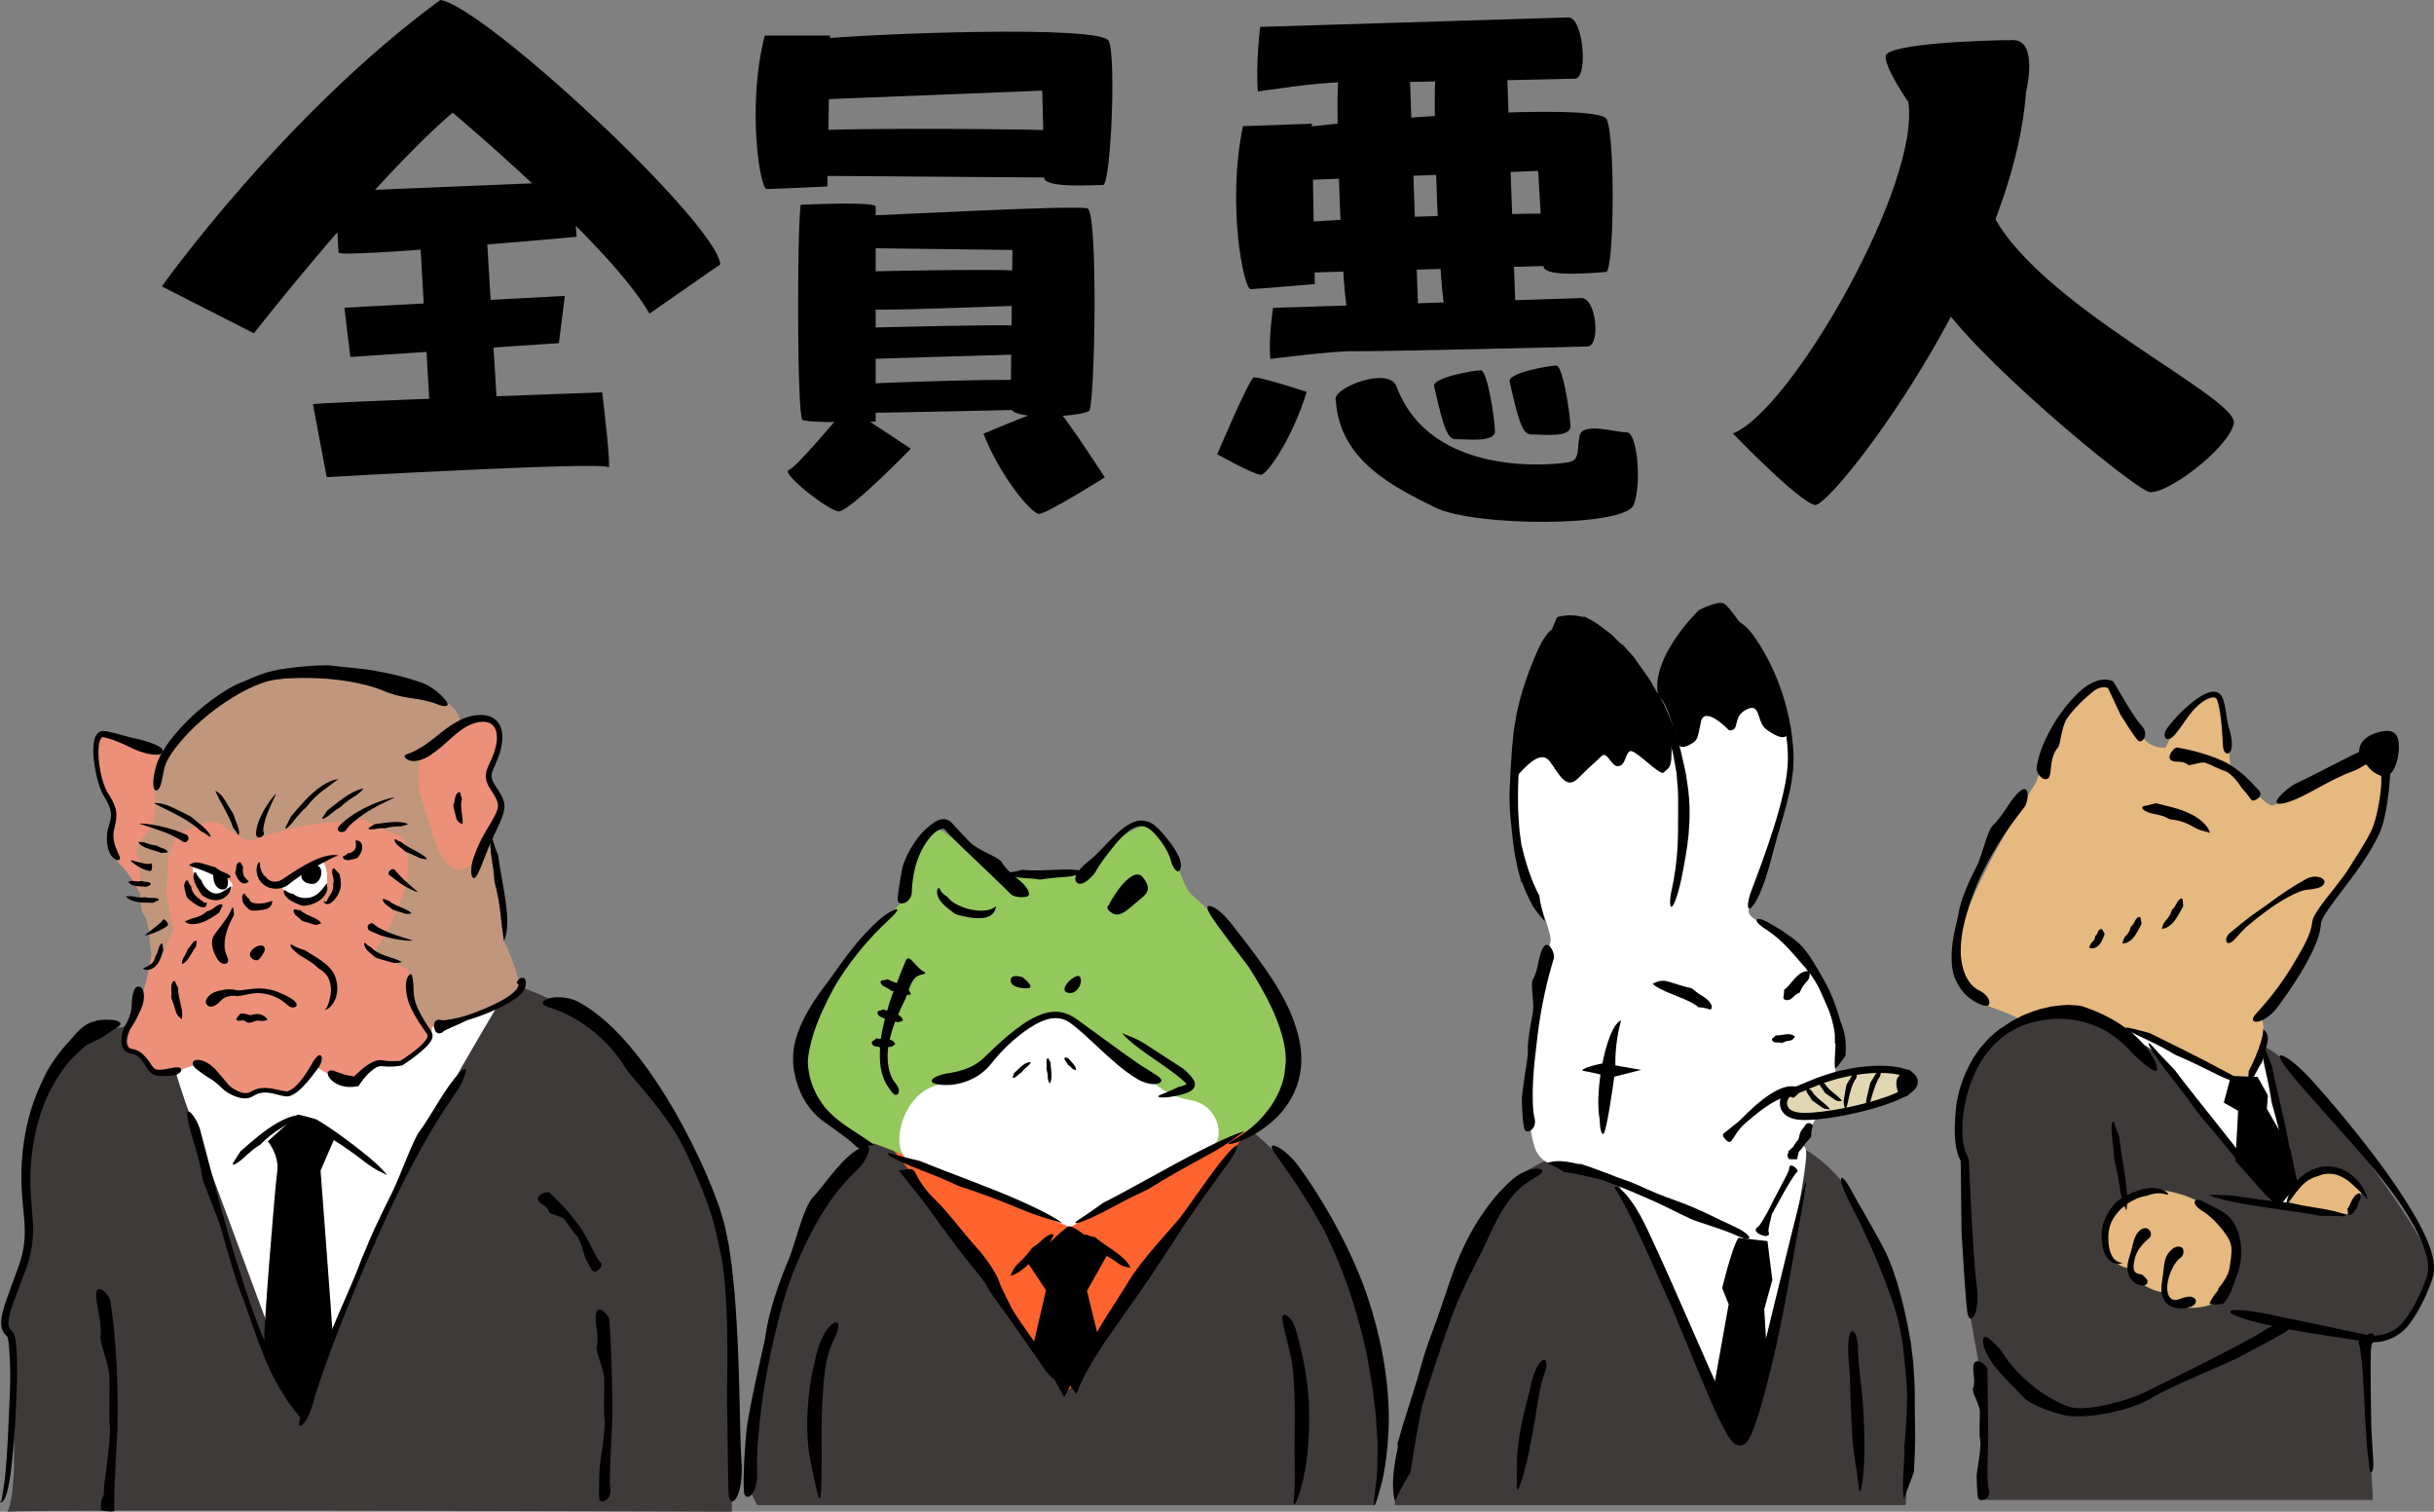 <!--?xml version="1.0" encoding="utf-8"?-->
<!-- Generator: Adobe Illustrator 25.2.3, SVG Export Plug-In . SVG Version: 6.00 Build 0)  -->
<svg version="1.1" id="_x31_2" xmlns="http://www.w3.org/2000/svg" xmlns:xlink="http://www.w3.org/1999/xlink" x="0px" y="0px" viewBox="0 0 720 447.188" style="width: 720px;" xml:space="preserve">
<rect x="0" y="0" width="720" height="447.188" fill="#808080" stroke="none"/>
<style type="text/css">
 .stblack{fill:#000000;}
	.st0{fill:#3E3A39;}
	.st1{fill:#FFFFFF;}
	.st2{fill:#EC907A;}
	.st3{fill:#C0977C;}
	.st4{fill:#FF632E;}
	.st5{fill:#94C85C;}
	.st6{fill:#E2D6B3;}
	.st7{fill:#E5B97F;}
</style>
<g id="svgID1">
	<path class="st0" d="M412.525,445.221h151.192c0,0,2.165-31.785-1.083-53.818c-3.248-22.033-14.786-44.213-29.945-52.086
		c-15.16-7.872-70.784-6.846-87.022,12.297S415.051,428.606,412.525,445.221z" style="opacity: 1;"></path>
	<path class="st1" d="M476.387,345.917c6.671,11.323,34.517,75.489,36.838,77.812c2.32,2.323,10.152-26.712,10.152-26.712
		s12.556-53.293,10.732-57.198s-16.534-12.194-31.907-10.452S476.387,345.917,476.387,345.917z" style="opacity: 1;"></path>
	<path class="st0" d="M2.218,447.188c6.326-0.844,214.245,0,214.245,0s2.109-67.966-5.061-92.451s-29.944-47.703-29.944-47.703
		s-16.87-13.509-36.691-17.73s-97.986,13.265-110.074,14.775s-26.57,18.575-26.991,40.949c-0.422,22.374,0.843,24.063-2.109,29.973
		s-2.99,12.884-3.374,16.464S6.858,437.056,2.218,447.188z" style="opacity: 1;"></path>
	<path class="st1" d="M151.515,290.569c-5.483,8.021-37.535,63.745-42.596,77.254c-5.061,13.509-19.4,51.925-19.4,51.925
		s-26.991-72.61-33.318-89.918c-6.326-17.308-8.013-27.862-7.17-29.551c0.843-1.689,29.1-18.997,53.139-21.952
		S151.515,290.569,151.515,290.569z" style="opacity: 1;"></path>
	<path class="st2" d="M44.698,282.917c-0.855,7.419-4.72,18.099-6.557,22.543c-1.837,4.444,1.14,5.707,3.991,6.849
		c2.851,1.141,3.136,5.707,5.131,5.707s10.833-3.139,10.833-3.139s9.123,8.846,12.829,9.131c3.706,0.285,5.066-3.171,9.408-1.427
		c4.341,1.744,5.416,0.856,7.127-0.571s5.987-6.563,5.987-6.563s7.975,5.619,11.118,4.566c3.143-1.053,7.982-5.422,7.982-5.422
		l9.123-1.427c0,0,5.131-4.851,5.987-8.275c0.855-3.424,8.837-38.523,10.548-43.089c1.71-4.566,9.455-19.964,9.978-22.829
		c0.523-2.864-4.276-6.849-3.991-10.844s6.842-9.131,0.855-14.839c-5.987-5.707-15.109,6.849-23.661,11.7
		c-8.552,4.851-64.428,2.568-64.428,2.568s-21.666-9.131-25.942-10.273c-4.276-1.141-3.421,8.846-1.425,13.412
		c1.996,4.566,5.131,8.846,4.561,10.844c-0.57,1.997-3.421,9.417,1.71,14.553C40.991,261.23,46.978,274.071,44.698,282.917z" style="opacity: 1;"></path>
	<path class="st3" d="M45.386,232.38c0.768,4.357,1.326,10.496-1.536,13.583c-2.863,3.088-4.353,5.895-3.072,6.92
		c1.28,1.025,0,15.634,1.536,17.428c1.536,1.794,1.713,5.333,2.048,8.97c0.335,3.637,1.28,7.176,3.072,4.357
		c1.792-2.819,3.841-8.714,3.841-8.714l-2.048-9.739l0.512-10.764c0,0,1.536-8.201,5.377-8.97s6.657-4.357,11.266-1.025
		c4.609,3.332,7.425,5.126,10.242,3.588c2.816-1.538,14.85-4.101,14.85-4.101l16.13-1.538c0,0,7.169,3.588,9.985,4.613
		c2.816,1.025,2.304,1.025,3.072,7.689c0.768,6.663-3.328,15.377-6.401,21.272c-3.072,5.895-4.53,4.632-1.536,6.663
		c2.993,2.031,8.193,4.357,8.193,4.357s0.512,10.764,4.865,15.121c4.353,4.357,6.913,0.513,10.498-0.769s16.642-4.101,17.411-7.945
		c0.768-3.844-4.865-15.634-4.865-15.634l-3.328-30.242c0,0-0.768,5.382-7.169,8.97c-6.401,3.588-9.729-7.945-9.729-7.945
		l-4.609-14.352c0,0-0.512-5.126,0-7.945c0.512-2.819,1.28-3.844,4.609-6.92c3.328-3.075,7.425-2.819,7.425-6.151
		c0-3.332-5.633-7.176-9.985-8.714c-4.353-1.538-27.652-7.689-38.406-5.638c-10.754,2.05-26.884,10.764-30.981,15.377
		S45.386,224.691,45.386,232.38z" style="opacity: 1;"></path>
	<path class="st1" d="M83.173,261.765c1.549,4.099,4.759,5.207,8.079,4.875c3.32-0.332,4.98-2.216,5.423-4.985
		s-0.443-7.09-1.549-6.869c-1.107,0.222-6.309,2.991-8.079,4.431C85.276,260.657,83.173,261.765,83.173,261.765z" style="opacity: 1;"></path>
	<path class="st1" d="M57.982,259.611c-1.403-2.043-1.276-3.959,0.51-3.576c1.786,0.383,6.506,1.915,8.548,3.703
		s2.424,2.171,0.383,3.959s-4.338,2.171-6.124,0.639C59.513,262.803,57.982,259.611,57.982,259.611z" style="opacity: 1;"></path>
	<path class="st0" d="M221.782,440.893l2.165,4.334h182.585c0,0,15.155-74.405-42.579-115.581s-101.184,6.189-110.217,12.274
		C244.704,348.003,221.782,383.102,221.782,440.893z" style="opacity: 1;"></path>
	<path class="st4" d="M370.182,333.039c-0.99,2.311-11.408,13.486-18.627,24.515c-15.43,23.571-33.634,54.569-36.219,53.864
		c-1.849-0.505-12.766-19.192-25.249-36.956c-13.137-18.696-27.846-36.544-28.907-38.314c-2.07-3.453,47.947-25.551,75.887-22.443
		S370.182,333.039,370.182,333.039z" style="opacity: 1;"></path>
	<path class="st5" d="M268.05,265.827c-0.549-7.691,7.825-20.774,9.879-20.326c2.054,0.447,16.465,12.635,16.465,12.635h26.344
		c0,0,12.074-14.283,18.66-13.734s9.879,17.03,12.623,19.777s19.758,16.481,25.246,30.764c5.488,14.283,3.842,31.314-1.646,36.258
		c-1.372,1.236-5.533,2.443-10.559,5.207c-15.076,8.292-40.458,19.692-44.574,22.576c-5.488,3.846-6.336,2.432-6.336,2.432
		s-38.418-17.03-55.432-23.073c-17.014-6.043-23.6-17.03-20.307-29.666S250.982,280.528,268.05,265.827z" style="opacity: 1;"></path>
	<path class="st1" d="M269.181,343.326c-6.153-2.156-3.077-18.786,7.384-22.173s17.537-8.623,21.229-12.627
		c3.692-4.004,11.076-8.315,15.691-8.315c4.615,0,14.153,10.163,20.921,14.782c6.769,4.619,9.23,8.931,17.845,10.471
		c8.615,1.54,9.538,11.087,7.076,12.934c-2.461,1.848-42.765,24.637-42.765,24.637L269.181,343.326z" style="opacity: 1;"></path>
	<path class="st1" d="M462.483,344.833c-3.849,0.436-7.432-1.884-8.558-5.594c-6.072-20.012,4.474-58.875,4.771-60.956
		c0.343-2.4-5.138-16.459-10.277-27.774c-5.138-11.316,4.796-65.493,17.471-64.121c12.675,1.372,28.775,28.803,28.775,27.774
		c0-1.029,9.934-32.232,18.498-27.432c8.564,4.801,15.758,23.66,16.1,38.747c0.343,15.087-11.99,43.548-11.99,43.548
		s-0.685,1.714,2.74,3.429s23.294,17.831,24.322,32.575c1.028,14.744-10.528,30.673-11.647,34.289s-12.332,28.803-12.332,28.803
		s-41.807-21.416-51.384-22.974C466.162,344.69,464.056,344.654,462.483,344.833z" style="opacity: 1;"></path>
	<path class="st6" d="M529.68,329.736c-4.555-0.943,0-7.546,5.026-9.119c5.026-1.572,20.104-5.974,26.387-4.245
		c6.283,1.729,4.398,5.345,1.256,7.389C559.209,325.805,540.361,331.622,529.68,329.736z" style="opacity: 1;"></path>
	<path class="st0" d="M586.658,443.695h115.268l-2.533-47.764l10.518-1.62c0,0,10.788-12.148,8.63-21.867
		c-2.158-9.719-35.6-53.183-45.31-60.742c-9.709-7.559-49.355-13.228-62.57-13.498s-19.149,6.209-25.352,16.198
		s-6.473,23.487-4.585,29.426c1.888,6.209,1.618,43.194,2.158,45.894c0.155,0.775,0.487,2.596,0.883,4.797
		c0.982,5.469,2.353,13.29,2.353,13.29L586.658,443.695z" style="opacity: 1;"></path>
	<path class="st7" d="M598.568,301.926c-11.57-5.791-12.179-2.438-19.182-13.41c-7.003-10.972,22.836-56.994,22.836-56.994
		l7.003-17.677c0,0,11.351-13.209,14.311-11.582c2.959,1.628,7.308,11.582,10.048,15.544c2.74,3.962,7.003,3.353,7.003,3.353
		s5.636-12.466,10.657-14.325c5.021-1.858,4.974-1.962,6.09,0.914c1.116,2.876,2.436,18.896,2.436,18.896
		s9.743,11.277,12.179,11.582c2.436,0.305,23.75-12.801,28.012-14.02c4.263-1.219,5.481-2.438,5.481,6.096
		c0,8.534-3.349,16.458-7.308,23.468c-3.958,7.01-12.179,17.372-12.179,17.372s-8.526,20.42-16.747,30.478
		c1.827,9.143-2.823,19.136-4.872,18.896s-28.926-14.02-32.884-15.239s-9.743-3.353-9.743-3.353s-5.785-3.353-12.179-3.048
		C603.135,299.183,598.568,301.926,598.568,301.926z" style="opacity: 1;"></path>
	<path class="st1" d="M629.76,304.05c0.4,0.4,1.377,2.206,2.232,3.237c1.733,2.089,3.538,1.652,6.735,5.538
		c12.311,14.962,32.917,42.687,33.437,42.86c0.722,0.241,4.33,0.241,4.33,0.241l2.887-5.538l-9.622-41.416l-5.423,11.545
		L629.76,304.05z" style="opacity: 1;"></path>
	<path class="st7" d="M629.553,375.066c-4.763-0.227-8.618-7.718-6.123-14.529s10.886-8.626,14.061-8.626s11.566,1.589,17.236,6.356
		c5.67,4.767,7.257,12.713,7.257,15.664c0,2.951-4.989,9.761-6.804,11.351s-13.381,3.632-14.061-2.951
		C636.13,382.557,629.78,377.563,629.553,375.066z" style="opacity: 1;"></path>
	<path class="st7" d="M676.272,356.678c0.454-2.27,6.35-10.897,12.247-9.988c5.897,0.908,9.979,6.129,9.979,6.129l-4.082,6.356
		L676.272,356.678z" style="opacity: 1;"></path>
	<path class="st1" d="M595.469,303.266" style="opacity: 1;"></path>
	<g>
		<path class="stblack" d="M608.783,221.099c-1.159,1.295-1.665,2.966-1.911,4.491c-0.252,1.543-0.238,2.876-0.568,3.938
			c-0.284,1.038-1.251,1.245-2.226,0.611c-1.001-0.611-1.76-2.121-1.621-3.046c0.187-1.869,1.093-4.928,2.064-7.139
			c0.449-1.127,2.452-5.409,5.216-9.156c2.639-3.825,6.208-7.015,7.178-7.618c0.461-0.302,1.605-1.24,3.824-1.908
			c0.538-0.139,1.178-0.311,2.165-0.252c0.456,0.03,0.906,0.104,1.356,0.226c0.22,0.061,0.467,0.087,0.669,0.183l0.417,0.57
			c0.259,0.337,0.577,0.933,0.734,1.179l0.414,0.712c0.279,0.477,0.563,0.962,0.85,1.449c2.299,3.897,4.791,7.914,6.07,9.226
			c2.557,2.618,0.237,5.646-0.96,4.471c-1.196-1.175-4.641-6.734-5.158-7.568c-0.259-0.418-1.43-3.059-2.728-5.81
			c-0.301-0.64-0.605-1.288-0.9-1.915l-0.102-0.213l-0.204-0.076l-0.428-0.12c-0.298-0.054-0.587-0.065-0.898-0.026
			c-1.263,0.124-2.226,0.718-2.65,1.071c-0.86,0.735-2.558,2.058-4.111,3.653c-1.567,1.571-3.032,3.32-3.776,4.387
			c-0.759,1.06-1.333,3.027-1.705,4.811C609.411,219.024,609.202,220.619,608.783,221.099z" style="opacity: 1;"></path>
		<path class="stblack" d="M647.167,226.213c-1.574-1.467-3.789-0.398-5.014-1.401c-1.262-1.027,0.968-3.856,1.899-3.692
			c0.902,0.137,2.517,0.481,3.771,0.768c0.626,0.135,3.088,0.738,5.488,1.554c2.401,0.814,4.718,1.876,5.218,2.152
			c0.502,0.268,2.685,1.534,4.732,3.275c2.087,1.693,3.882,3.925,4.774,4.737c0.951,0.79,0.655,1.886-0.011,2.496
			c-0.651,0.622-1.614,0.886-1.952,0.605c-0.315-0.305-0.864-1.131-1.447-1.897c-0.604-0.753-1.246-1.434-1.412-1.614
			c-0.161-0.176-0.905-1.475-2.002-2.702c-1.077-1.232-2.469-2.343-3.114-2.441c-1.231-0.294-4.331-1.978-5.701-2.402
			C651.017,225.16,647.713,226.741,647.167,226.213z" style="opacity: 1;"></path>
		<path class="stblack" d="M696.367,228.001c-7.567,2.624-14.393,7.916-20.387,9.522c-3.019,0.762-2.953-0.333-1.817-1.736
			c1.146-1.384,3.311-3.235,4.974-4.017c3.332-1.554,9.267-4.613,13.939-6.998c1.216-0.572,3.95-2.098,8.068-3.782
			c0.979-0.413,1.948-0.644,2.861-0.661c0.233-0.015,0.474-0.048,0.701-0.05l0.599,0.189l0.302,0.096
			c-0.052,0.252,0.158,0.178,0.209,0.274l0.496,0.361c0.504,0.679,0.659,1.815,0.733,2.95l0.045,1.34l0.001,0.953
			c-0.024,2.533-0.204,5.124-0.485,7.72c-0.287,2.591-0.678,5.17-1.25,7.637c-0.289,1.234-0.62,2.437-1.047,3.612
			c-0.434,1.227-1.01,2.254-1.473,3.181c-1.978,3.762-3.802,6.297-4.419,7.259c-0.635,0.944-2.432,3.451-4.891,6.676
			c-1.219,1.619-2.612,3.42-3.991,5.34c-1.301,1.91-2.998,4.051-3.004,5.727c-0.322,3.125-1.467,5.566-2.552,7.979
			c-1.125,2.378-2.385,4.554-3.58,6.532c-2.415,3.94-4.695,7.004-5.891,8.758c-2.409,3.514-5.042,5.087-6.592,5.342
			c-1.541,0.283-2.029-0.618-0.836-2c1.21-1.371,4.293-4.748,6.876-8.316c2.611-3.542,4.735-7.182,5.269-8.133
			c0.254-0.485,1.287-2.056,2.456-4.339c0.597-1.138,1.191-2.463,1.691-3.908c0.213-0.718,0.449-1.477,0.517-2.222
			c0.04-0.302,0.146-0.951,0.283-1.432c0.199-0.424,0.361-0.892,0.599-1.271c1.82-3.105,4.158-5.733,5.981-8.14
			c1.856-2.367,3.331-4.35,3.997-5.477c1.326-2.25,4.254-6.351,6.534-10.899c1.117-2.245,1.693-4.785,2.159-7.037
			c0.45-2.265,0.715-4.297,0.867-5.777c0.151-1.482,0.152-3.353,0.004-5.346c-0.073-0.957-0.187-2.111-0.346-2.946
			c-0.076-0.289-0.159-0.535-0.259-0.729l-0.176-0.246l-0.363,0.065c-0.234,0.115-0.42,0.239-0.554,0.361l-0.23,0.187l-0.593,0.339
			c-0.796,0.479-1.546,0.931-2.224,1.34C698.196,227.113,697.074,227.758,696.367,228.001z" style="opacity: 1;"></path>
		<path class="stblack" d="M641.022,215.481c-1.826,2.598,0.079,4.806,2.656,1.453c1.372-1.671,2.417-3.381,3.804-5.222
			c0.703-0.903,1.467-1.867,2.445-2.772c0.965-0.899,2.132-1.854,3.591-2.38c0.719-0.281,1.5-0.361,1.913-0.078
			c0.406,0.239,0.596,1.134,0.811,1.86c0.374,1.541,0.586,3.118,0.759,4.606c0.326,2.985,0.463,5.662,0.57,7.639
			c0.139,3.858,4.2,3.292,2.004-4.439c-0.613-2.052-0.835-3.597-1.126-5.524c-0.148-0.964-0.311-2.013-0.683-3.314
			c-0.108-0.331-0.191-0.659-0.398-1.064c-0.139-0.396-0.617-0.949-1.104-1.271c-0.558-0.335-1.232-0.396-1.78-0.366
			c-0.523,0.065-1.05,0.176-1.509,0.374c-2.952,1.238-5.129,3.214-7.149,5.07C643.843,211.937,642.216,213.858,641.022,215.481z" style="opacity: 1;"></path>
		<path class="stblack" d="M637.759,237.612c3.493,0.864,8.669,1.852,12.305,4.354c3.628,2.498,3.852,4.883,3.401,4.378
			c-0.495-0.429-2.162-0.276-4.672-1.769c-2.572-1.495-4.947-2.034-6.34-2.143c-0.695-0.074-0.855-0.196-1.341-0.457
			c-0.479-0.27-1.288-0.683-3.325-1.092c-4.056-0.675-4.808-2.219-3.537-2.448c0.63-0.087,1.5-0.333,2.219-0.509
			C637.192,237.749,637.759,237.612,637.759,237.612z" style="opacity: 1;"></path>
		<path class="stblack" d="M669.969,269.843c4.331-3.338,10.226-6.589,12.489-6.63c0.552-0.041,1.148-0.176,1.688-0.22
			c0.273-0.039,0.541-0.098,0.8-0.174c0.231-0.017,0.454-0.057,0.671-0.122c0.469-0.185,0.75-0.231,1.102-0.479
			c0.335-0.235,0.683-0.564,0.846-1.062c0.134-0.407-0.024-0.799-0.456-1.162c-0.21-0.17-0.5-0.37-0.806-0.479
			c-0.296-0.078-0.63-0.137-0.985-0.174c-1.43-0.141-2.849,0.396-3.589,0.936c-0.824,0.461-3.435,1.936-6.073,3.745
			c-2.652,1.797-5.38,3.897-7.002,4.976c-3.25,2.152-6.779,5.115-8.982,6.926c-2.215,1.86-1.053,4.924,1.735,1.534
			C664.319,274.123,665.818,272.967,669.969,269.843z" style="opacity: 1;"></path>
		<path class="stblack" d="M589.4,244.292c3.483-3.34,5.365-8.155,8.271-10.368c2.856-2.171,2.44,3.225,1.144,4.863
			c-1.351,1.656-3.64,4.746-5.316,7.213c-0.837,1.232-4.103,6.123-6.652,11.321c-2.63,5.163-4.415,10.581-4.713,11.795
			c-0.328,1.179-2.185,6.554-2.124,12.246c-0.015,2.831,0.624,5.64,1.676,7.703c1.049,2.076,2.515,3.307,3.431,3.729
			c1.778,0.87,2.775,1.893,3.21,2.95c0.413,1.042,0.101,1.98-1.076,1.775c-1.148-0.144-3.982-1.336-5.971-3.488
			c-2.069-2.074-3.048-4.715-3.261-5.361c-0.129-0.329-0.433-1.508-0.61-3.127c-0.16-1.623-0.145-3.668,0.062-5.718
			c0.449-4.11,1.691-8.177,1.917-9.696c0.17-1.536,1.029-4.378,2.18-7.154c1.139-2.783,2.516-5.514,3.321-7.058
			C586.365,252.819,587.998,245.543,589.4,244.292z" style="opacity: 1;"></path>
		<path class="stblack" d="M616.391,297.814c4.672,1.571,9.151,3.795,12.86,6.634c3.717,2.809,6.634,6.166,8.195,9.437
			c0.774,1.643,0.802,2.535,0.485,2.813c-0.333,0.252-1.003-0.074-1.832-0.618c-1.643-1.14-4.039-3.125-5.371-4.608
			c-1.296-1.536-3.348-3.473-5.786-5.183c-2.415-1.762-5.341-3.053-7.988-3.816c-1.318-0.361-4.65-1.279-9.121-1.081
			c-4.492,0.209-9.884,1.43-14.275,4.524c-4.439,3.003-7.623,7.594-9.419,11.584c-1.787,4.023-2.522,7.32-2.744,8.508
			c-0.132,0.594-0.395,1.693-0.562,3.207c-0.239,1.501-0.388,3.429-0.341,5.588c-0.013,2.154,0.36,4.643,1.232,6.68l0.613,1.279
			c0.099,0.289,0.062,0.675,0.091,0.931l0.024,0.531c0.033,0.709,0.065,1.427,0.098,2.15c0.067,1.445,0.137,2.916,0.205,4.395
			c0.564,11.83,1.258,24.187,1.916,28.847c1.318,9.33-2.052,12.942-2.687,8.699c-0.635-4.236-1.591-21.275-1.735-23.834
			c-0.072-1.279-0.096-8.758-0.191-16.658l-0.039-2.972l-0.017-1.388l-0.564-1.249c-0.423-0.92-0.545-1.902-0.809-2.807
			c-0.114-0.931-0.225-1.834-0.33-2.698c-0.053-1.736-0.109-3.309,0.004-4.639c0.022-1.332,0.153-2.406,0.203-3.157
			c0.118-2.994,1.315-8.808,4.158-14.036c0.359-0.648,0.679-1.323,1.072-1.945c0.421-0.609,0.839-1.214,1.252-1.815
			c0.764-1.24,1.787-2.239,2.664-3.249c0.834-1.055,1.903-1.767,2.741-2.539c0.831-0.79,1.707-1.319,2.441-1.771
			c0.742-0.431,1.486-1.084,2.414-1.56c0.928-0.494,1.926-1.023,2.963-1.573c2.156-0.857,4.556-1.884,6.955-2.306
			c2.373-0.657,4.76-0.749,6.752-0.864C613.9,297.385,615.539,297.404,616.391,297.814z" style="opacity: 1;"></path>
		<path class="stblack" d="M626.901,336.276c0.38,4.265,1.642,10.192,2.127,15.203s-0.084,7.137-0.188,6.388c-0.105-0.751-1.164-2.121-1.689-5.875
			c-0.524-3.751-1.156-6.726-1.613-8.451c-0.459-1.728,0.072-1.029-0.663-6.282c-0.735-5.257,0.192-6.358,0.615-4.883
			C625.913,333.852,626.901,336.276,626.901,336.276z" style="opacity: 1;"></path>
		<path class="stblack" d="M635.161,353.694c-2.53,0.324-5.463,1.756-7.795,3.938c-1.13,1.125-2.1,2.422-2.788,3.823
			c-0.625,1.432-0.899,2.929-0.903,4.391l0.002,0.107c-0.015,0.537,0.007,1.112,0.049,1.621c0.227,3.346,1.489,5.131,2.683,5.605
			c1.188,0.492,1.751,0.566,1.202,0.598c-0.5-0.041-1.354,0.302-2.698-0.329c-1.337-0.618-2.71-2.507-3.057-5.285
			c-0.116-0.849-0.164-1.645-0.163-2.274l0.001,0.065c-0.15-2.402,0.523-4.482,1.302-6.075c0.765-1.632,1.732-2.768,2.454-3.642
			c0.901-0.988,1.239-1.201,2.126-1.745c0.919-0.479,2.3-1.549,6.091-2.681c3.899-0.97,6.448,0.109,7.23,0.851
			c0.852,0.712,0.459,0.881-0.493,0.572c-0.969-0.342-2.357-0.296-3.412-0.091c-0.534,0.139-0.992,0.231-1.316,0.346
			C635.357,353.618,635.161,353.694,635.161,353.694z" style="opacity: 1;"></path>
		<path class="stblack" d="M651.447,358.187c1.567,0.96,2.698,2.01,3.838,3.179c1.123,1.19,2.314,2.461,3.566,4.402
			c1.228,2.002,1.289,3.37,1.258,4.504c-0.051,1.155-0.203,2.069-0.395,3.564c-0.2,1.497-0.365,2.08-0.629,2.781
			c-0.284,0.685-0.656,1.545-1.827,3.201c-1.229,1.586-1.307,1.482-1.141,1.443c0.126-0.083,0.463-0.187-0.389,0.92
			c-1.704,2.1-2.13,3.41-2.145,3.499c1.225,0.313,2.691,0.233,4.128-0.054c1.68-2.08,2.769-4.441,3.408-6.86
			c0,0,0.761-1.543,1.241-3.558c0.526-2.002,0.699-4.417,0.617-5.801c-0.15-1.453-0.3-3.344-0.961-5
			c-0.574-1.684-1.441-3.138-2.137-3.98c-0.709-0.836-2.043-1.83-3.587-2.657c-1.54-0.851-3.243-1.599-4.708-2.4
			c-1.484-0.796-2.391-0.453-2.388,0.22C649.17,356.27,649.884,357.238,651.447,358.187z" style="opacity: 1;"></path>
		<path class="stblack" d="M684.048,319.766c-4.599-5.1-8.496-7.885-9.507-7.555c-0.828,0.344,1.202,3.442,7.824,10.962
			c6.701,7.655,11.978,13.395,17.504,19.831c2.75,3.229,5.553,6.639,8.462,10.653c1.435,2.019,2.926,4.173,4.356,6.578
			c1.443,2.391,2.882,5.02,4.037,7.996c1.13,2.933,2.028,6.153,1.272,9.017c-0.928,2.946-2.216,5.838-3.656,8.51
			c-0.728,1.342-1.522,2.631-2.377,3.858c-0.851,1.262-1.757,2.304-2.891,3.168c-2.24,1.704-5.059,2.485-7.721,2.245
			c-1.286-0.117-2.716-0.5-4.092-0.768c-1.379-0.289-2.743-0.577-4.089-0.862c-2.693-0.568-5.319-1.123-7.87-1.66
			c-5.103-1.066-9.905-2.069-14.339-2.994c-17.336-3.564-17.1,1.255,18.175,6.484c2.359,0.361,4.463,0.685,6.393,0.983
			c0.964,0.157,1.885,0.305,2.771,0.45c0.858,0.139,1.756,0.324,2.702,0.376c3.67,0.213,6.991-0.91,9.682-3.19
			c1.376-1.149,2.438-2.663,3.439-4.199c1.023-1.575,2.006-3.344,2.97-5.368c0.479-1.012,0.949-2.091,1.41-3.244
			c0.221-0.581,0.448-1.177,0.682-1.789c0.224-0.603,0.452-1.24,0.603-2.054c0.637-3.127-0.241-6.325-1.509-9.569
			c-2.105-5.196-4.915-9.746-7.721-14.086c-2.83-4.33-5.773-8.39-8.723-12.281C695.924,333.489,689.997,326.387,684.048,319.766z" style="opacity: 1;"></path>
		<path class="stblack" d="M643.25,316.445c6.019,8.035,15.09,18.93,22.199,28.356c7.108,9.43,9.344,13.677,8.253,12.285
			c-1.093-1.397-3.95-3.655-9.408-10.627c-5.459-6.976-9.993-12.418-12.709-15.54c-2.718-3.125-1.288-1.993-8.93-11.754
			c-7.642-9.761-8.254-12.285-5.901-9.626C639.105,312.194,643.25,316.445,643.25,316.445z" style="opacity: 1;"></path>
		<path class="stblack" d="M672.069,315.44c1.387,6.998,4.013,16.726,5.36,25.042c0.661,4.16,0.874,7.122,0.763,8.914
			c-0.124,1.81-0.413,2.313-0.391,1.675c0.063-1.316-1.05-3.673-2.191-9.824c-1.159-6.162-2.45-11.025-3.274-13.841
			c-0.843-2.818-0.128-1.686-2.074-10.261c-1.972-8.564-1.348-10.44-0.55-8.042C670.502,311.497,672.069,315.44,672.069,315.44z" style="opacity: 1;"></path>
		<path class="stblack" d="M686.514,359.667c-6.501-1.232-15.788-2.245-23.439-3.658c-7.65-1.41-10.593-2.739-9.441-2.559
			c1.154,0.181,3.59-0.309,9.354,0.59c5.765,0.901,10.406,1.408,13.129,1.614c2.725,0.209,1.504,0.453,9.573,1.71
			c8.069,1.26,9.44,2.559,7.102,2.411C690.455,359.627,686.514,359.667,686.514,359.667z" style="opacity: 1;"></path>
		<path class="stblack" d="M678.338,350.371c1.789-2.019,4.395-4.343,7.943-5.124c3.567-0.851,7.429,0.587,9.814,2.733
			c2.439,2.165,3.382,4.239,3.85,5.431c0.441,1.225,0.372,1.678,0.18,1.26c-0.209-0.405-0.719-0.907-1.516-1.708
			c-0.803-0.794-1.884-1.9-3.502-3.303c-1.644-1.377-3.442-2.169-5.008-2.383c-1.56-0.239-2.838,0.044-3.712,0.348
			c-0.866,0.361-1.117,0.409-1.832,0.635c-0.659,0.3-1.955,0.648-4,2.824c-1.97,2.219-2.861,3.812-3.465,4.469
			c-0.591,0.674-0.848,0.448-0.598-0.45c0.241-0.894,0.633-2.091,1.046-3.048C677.935,351.089,678.338,350.371,678.338,350.371z" style="opacity: 1;"></path>
		<path class="stblack" d="M598.692,413.454c-2.433-2.598-5.033-5.031-7.261-7.62c-2.219-2.565-4.077-5.331-4.706-8.068
			c-0.522-2.794,0.626-2.574,1.852-1.612c1.236,0.981,2.854,2.552,3.654,3.775c1.437,2.537,4.974,6.693,8.244,9.347
			c0.797,0.679,2.81,2.337,5.67,4.043c1.438,0.831,3.072,1.71,4.858,2.398c0.424,0.15,0.948,0.409,1.3,0.479
			c0.355,0.109,0.746,0.202,1.199,0.244c0.862,0.128,1.843,0.126,2.82,0.094c3.966-0.2,8.062-1.188,11.233-2.113
			c3.189-0.94,5.49-1.91,6.242-2.267c3.258-1.628,29.945-14.578,35.707-18.438c5.78-3.882,9.655-1.867,7.04-0.067
			c-2.612,1.797-13.79,7.578-15.468,8.444c-1.68,0.87-20.283,8.703-24.015,11.079c-1.794,1.292-5.834,2.964-10.032,4.03
			c-4.206,1.118-8.617,1.717-11.16,1.723c-1.271,0.02-2.854,0.178-4.669-0.187c-1.691-0.394-3.517-0.862-5.219-1.48
			C602.56,416.056,599.593,414.437,598.692,413.454z" style="opacity: 1;"></path>
		<path class="stblack" d="M583.614,410.743c1.03-2.622-0.46-5.379,0.309-7.333c0.77-1.956,3.969,0.487,3.984,1.706
			c0.014,1.223,0.04,3.418,0.061,5.126c0.02,1.71,0.159,13.425,0.176,14.892c0.017,1.462-0.639,12.946,0.185,15.623
			c0.824,2.672-2.73,3.695-3.141,2.478s-0.47-6.103-0.478-6.837c-0.009-0.735,1.485-8.566,1.068-10.272
			c-0.416-1.708-0.078-6.595-0.101-8.551C585.652,415.623,583.229,411.722,583.614,410.743z" style="opacity: 1;"></path>
		<path class="stblack" d="M700.316,226.522c-3.984-3.103-3.1-7.977,2.656-9.75c5.755-1.771,6.641,0.888,6.641,4.432c0,3.544-1.771,9.306-4.87,8.421
			C701.644,228.739,700.316,226.522,700.316,226.522z" style="opacity: 1;"></path>
		<path class="stblack" d="M645.816,268.078c-0.921,1.586-1.999,4.041-3.687,5.49c-1.686,1.434-2.931,1.19-2.67,1.014
			c0.239-0.209,0.185-1.218,1.198-2.267c1.019-1.077,1.534-2.18,1.717-2.857c0.157-0.696,0.445-0.172,1.367-2.004
			c0.826-1.836,1.9-1.95,1.917-1.279C645.672,266.832,645.816,268.078,645.816,268.078z" style="opacity: 1;"></path>
		<path class="stblack" d="M633.503,273.287c-0.801,1.403-1.698,3.605-3.225,4.854c-1.525,1.232-2.677,0.894-2.442,0.748
			c0.213-0.178,0.115-1.14,0.993-2.028c0.887-0.916,1.302-1.884,1.428-2.48c0.1-0.614,0.41-0.131,1.174-1.715
			c0.669-1.58,1.729-1.675,1.791-1.084C633.28,272.162,633.503,273.287,633.503,273.287z" style="opacity: 1;"></path>
		<path class="stblack" d="M622.584,276.279c-0.447,1.205-1.063,3.081-2.482,3.912c-1.424,0.788-2.295,0.015-2.08-0.022
			c0.195-0.096,0.202-0.975,0.837-1.458c0.668-0.527,0.898-1.232,0.891-1.645c-0.039-0.429,0.356-0.039,0.706-1.123
			c0.235-1.023,1.206-1.356,1.436-0.942C622.118,275.396,622.584,276.279,622.584,276.279z" style="opacity: 1;"></path>
		<path class="stblack" d="M635.842,366.138c1.226-0.983-0.289-4.119-2.715-2.285c-1.184,0.979-1.639,2.145-1.982,3.373
			c-0.333,1.258-0.577,2.554-1.169,4.269c-0.564,1.71-0.953,3.599-0.374,5.414c0.646,1.845,2.193,3.153,3.987,3.377
			c0.893,0.113,1.541-0.4,1.65-0.879c0.137-0.496-0.137-0.936-0.476-1.301c-0.348-0.355-0.683-0.69-0.926-0.905
			c-0.25-0.231-0.593-0.235-1.434-0.459c-0.901-0.276-1.159-0.877-1.252-1.569c-0.062-0.701,0-1.532,0.41-3.155
			C632.307,369.343,634.233,367.543,635.842,366.138z" style="opacity: 1;"></path>
		<path class="stblack" d="M645.123,371.947c0.623-0.444,0.858-1.284,0.74-2.163c-0.089-0.422-0.34-0.807-0.909-0.983
			c-0.54-0.159-1.453-0.057-2.367,0.661c-1.83,1.51-2.175,3.216-2.428,4.791c-0.188,1.623-0.365,3.251-0.704,5.601
			c-0.134,1.179-0.166,2.402,0.211,3.59c0.365,1.192,1.206,2.245,2.287,2.85c2.254,1.201,4.563,0.731,6.195,0.231
			c1.676-0.579,1.722-1.995,0.87-2.581c-0.88-0.681-2.358-0.444-4.624,0.446c-1.266,0.394-2.006,0.015-2.538-0.603
			c-0.49-0.659-0.883-1.56-0.745-3.734C641.524,376.616,643.349,373.179,645.123,371.947z" style="opacity: 1;"></path>
		<path class="stblack" d="M694.35,357.652c0.75-0.914,1.169-2.552,2.018-3.642c0.849-1.086,1.834-1.097,1.736-0.918
			c-0.098,0.176,0.437,0.979-0.043,1.845c-0.483,0.87-0.68,1.671-0.715,2.176c-0.035,0.505-0.315,0.126-0.989,1.34
			c-0.671,1.205-1.767,0.979-1.765,0.531C694.594,358.537,694.35,357.652,694.35,357.652z" style="opacity: 1;"></path>
		<path class="stblack" d="M635.851,305.579c5.901,2.911,14.227,6.976,20.929,10.59c3.411,1.786,5.658,3.083,7.09,3.677
			c1.421,0.607,1.897,0.831,1.324,0.755c-0.56-0.096-1.451-0.044-2.905-0.324c-1.459-0.268-3.417-0.96-6.004-2.202
			c-5.2-2.587-9.321-4.593-11.82-5.616c-2.494-1.005-1.242-0.957-8.467-4.447c-3.625-1.706-5.72-2.763-6.671-3.333
			c-0.956-0.579-0.738-0.849,0.434-0.629C632.068,304.513,635.851,305.579,635.851,305.579z" style="opacity: 1;"></path>
		<path class="stblack" d="M665.216,316.78c1.339-2.38,2.789-5.936,3.612-8.695c0.417-1.382,0.547-2.256,0.599-2.87
			c-0.02-0.57,0.059-0.912,0.163-0.694c0.079,0.213,0.506,0.387,0.824,0.988c0.361,0.579,0.594,1.567,0.335,2.816
			c-0.539,2.476-1.237,4.282-1.48,5.424c-0.278,1.112-0.465,0.52-1.909,3.518c-1.393,2.942-2.487,3.207-2.389,2.237
			C665.1,318.517,665.216,316.78,665.216,316.78z" style="opacity: 1;"></path>
		<polygon points="659.941,318.267 667.831,318.571 670.865,324.039 670.562,327.986 677.541,340.136 679.664,350.16 
			673.841,357.434 661.25,343.43 662.065,328.595 657.817,326.165 		"></polygon>
		<line x1="699.944" y1="394.452" x2="701.116" y2="435.528"></line>
		<path class="stblack" d="M702.094,394.702c0.202,0.927,0.447,1.608-0.15,2.393c-0.728,0.96-0.31,0.585-0.564,1.91
			c-0.254,1.323-0.043,18.882,0.063,22.611c0.107,3.729,0.535,8.547,0.616,11.401c0.081,2.85-1.075,3.103-1.118,1.567
			c-0.043-1.534-0.746-5.688-0.776-6.784c-0.031-1.097-0.498-7.228-0.524-8.107c-0.024-0.879-0.765-16.663-1.089-17.753
			c-0.322-1.09-0.276-3.34-0.7-4.154c-0.643-1.234,0.731-2.08,2.245-2.916C700.778,394.493,701.969,394.132,702.094,394.702z" style="opacity: 1;"></path>
		<path class="stblack" d="M296.308,254.999c2.07,3.655,6.238,5.303,7.768,8.325l0.208,0.537c0.07,0.215,0.101,0.405,0.101,0.564
			c0.001,0.322-0.12,0.527-0.308,0.657c-0.377,0.257-1.031,0.252-1.619,0.305c-1.255,0.072-2.795-0.244-3.448-0.896
			c-1.275-1.292-3.678-3.612-5.562-5.409c-0.944-0.901-4.655-4.445-8.331-7.955c-1.844-1.795-3.64-3.523-5.135-5.179l-0.279-0.315
			l-0.135-0.154l-0.051-0.03l-0.149-0.161l-0.242-0.087l-0.249-0.022l-0.224,0.017c-0.196,0.022-1.102,0.202-2.378,1.275
			c-1.252,1.06-2.635,2.918-3.684,5.057c-1.058,2.141-1.826,4.539-2.223,6.641c-0.403,2.176-0.624,4.051-0.601,5.087
			c0.116,4.173-4.125,4.893-4.215,2.977c-0.05-1.941,1.221-9.217,1.622-10.422c0.154-0.553,1.385-3.795,3.452-6.741
			c1.953-3.042,4.899-5.361,6.081-6.012c0.546-0.389,1.534-0.868,2.808-0.72c0.623,0.096,1.293,0.37,1.798,0.849
			c0.554,0.496,0.873,0.951,1.313,1.427c1.712,1.88,3.52,3.771,4.59,4.804C289.361,251.492,295.535,253.637,296.308,254.999z" style="opacity: 1;"></path>
		<path class="stblack" d="M302.496,257.295c3.513,0.459,8.513-0.05,12.676-0.094c4.168-0.03,5.935,0.677,5.315,0.762
			c-0.622,0.065-1.786,1.19-4.966,1.401c-3.171,0.209-5.709,0.487-7.202,0.744c-1.496,0.218-0.854-0.187-5.326-0.361
			c-4.497-0.274-5.171-1.691-3.893-1.765C300.381,257.889,302.496,257.295,302.496,257.295z" style="opacity: 1;"></path>
		<path class="stblack" d="M337.414,242.74c-2.214,0.117-4.02,1.345-5.534,2.533c-1.522,1.229-2.814,2.585-4.038,3.821
			c-2.399,2.502-4.399,4.591-5.635,5.49c-2.416,1.856-5.388,5.018-3.552,6.573c1.528,1.284,4.94-2.05,5.87-4.064
			c0.521-0.975,2.676-4.03,5.227-7.128c1.279-1.545,2.703-3.09,4.197-4.173c1.475-1.123,3.074-1.591,4.155-1.408
			c2.174,0.389,3.862,2.628,5.374,4.571c1.466,1.987,2.495,4.047,2.888,5.675c0.401,1.591,1.148,2.668,1.842,3.066
			c0.658,0.429,1.847-1.138,0.533-4.162c-1.363-2.898-2.74-4.53-4.165-6.264c-0.755-0.864-1.427-1.695-2.488-2.635
			C341.136,243.672,339.499,242.684,337.414,242.74z" style="opacity: 1;"></path>
		<path class="stblack" d="M258.553,338.685c-2.544,0.368-3.614,2.182-5.659,0.137c-2.057-2.095-5.496-4.332-9.633-7.354
			c-2.05-1.532-4.593-4.239-6.296-7.924c-0.812-1.841-1.525-3.853-1.905-5.944c-0.523-2.002-0.533-4.478-0.364-6.571
			c0.44-4.273,2.395-8.651,4.535-12.337c2.141-3.712,4.522-6.767,6.03-8.751c1.478-2.006,4.068-5.886,7.166-9.73
			c3.116-3.875,6.652-7.548,9.691-9.757c2.971-1.841,3.654-1.782,3.225-0.988c-0.215,0.398-0.708,0.979-1.331,1.599
			c-0.307,0.307-0.668,0.638-1.003,0.931c-0.292,0.307-0.652,0.672-0.981,0.977c-1.382,1.197-4.968,4.83-8.174,8.847
			c-3.241,3.991-6.04,8.362-7.021,10.135c-0.956,1.789-3.154,5.801-4.814,10.026c-1.733,4.212-2.729,8.571-2.909,10.518
			c-0.16,1.02-0.161,1.997-0.068,3.142c0.171,1.205,0.353,2.485,0.733,3.742c0.698,2.531,1.929,5.018,3.47,7.152
			c0.722,1.101,1.999,2.435,3.5,3.801c1.529,1.349,3.369,2.652,5.132,3.821c1.763,1.168,3.456,2.211,4.683,3.068
			c0.615,0.409,1.113,0.79,1.457,1.053C258.362,338.539,258.553,338.685,258.553,338.685z" style="opacity: 1;"></path>
		<path class="stblack" d="M336.557,319.246c1.678,1.012,3.417,1.423,4.681,1.449c1.292-0.002,2.098-0.394,2.262-0.833
			c0.291-1.062-1.435-1.789-5.624-4.461c-4.295-2.855-7.609-5.414-11.335-8.059c-1.863-1.36-3.801-2.776-5.973-4.36
			c-1.132-0.783-2.176-1.656-3.627-2.463c-1.417-0.768-3.138-1.284-4.997-1.234c-1.86,0.033-3.626,0.581-5.215,1.321
			c-1.612,0.718-3.086,1.628-4.476,2.591c-2.777,1.939-5.246,4.088-7.547,6.208c-1.152,1.057-2.247,2.124-3.313,3.168
			c-0.999,1.014-2.039,1.78-3.169,2.437c-2.256,1.279-4.669,1.96-6.929,2.332c-4.571,0.609-6.698,2.154-5.166,3.029
			c0.764,0.429,2.344,0.705,5.02,0.546c1.388-0.102,3.06-0.405,4.939-1.114c1.866-0.707,3.977-1.858,5.878-3.762
			c1.043-1.066,1.706-1.995,2.374-2.768c0.661-0.809,1.3-1.501,1.906-2.158c1.219-1.306,2.363-2.4,3.657-3.51
			c1.291-1.112,2.731-2.256,4.619-3.501c0.944-0.614,2.004-1.266,3.242-1.81c1.225-0.57,2.644-1.064,4.223-1.123
			c1.254-0.03,2.476,0.2,3.567,0.781c1.044,0.568,2.126,1.443,3.168,2.322c2.077,1.745,4.021,3.577,5.937,5.359
			C328.493,313.192,332.17,316.659,336.557,319.246z" style="opacity: 1;"></path>
		<path class="stblack" d="M273.585,287.507c-0.939-0.176-2.164-1.554-3.19-2.692c-1.029-1.134-1.91-1.965-2.407-0.729
			c-1.107,2.422-2.942,7.367-3.423,8.569c-0.584,1.181-2.418,6.608-3.305,10.925c-1.089,4.258-1.391,10.405-0.401,13.78
			c1.016,3.309,1.567,3.738,3.071,5.827c0.825,1.023,1.578,0.783,1.859,0.087c0.324-0.755,0.038-1.632-0.94-2.911
			c-2.178-2.585-2.455-6.793-2.208-9.674c0.088-1.475,0.8-4.944,2.042-8.125c1.185-3.201,2.717-6.101,3.152-7.089
			c0.828-1.98,1.44-4.689,2.782-6.121C271.929,287.863,274.161,288.52,273.585,287.507z" style="opacity: 1;"></path>
		<path class="stblack" d="M262.633,289.678c1.361,0.829,3.607,1.279,5.196,2.359c1.599,1.079,1.72,2.398,1.465,2.215
			c-0.251-0.165-1.186,0.381-2.374-0.228c-1.205-0.616-2.304-0.842-2.979-0.877c-0.679-0.035-0.226-0.379-1.987-1.123
			c-1.762-0.731-1.661-1.989-1.058-2.006C261.497,289.996,262.633,289.678,262.633,289.678z" style="opacity: 1;"></path>
		<path class="stblack" d="M261.391,298.551c1.115,0.675,2.976,0.853,4.302,1.606c1.325,0.753,1.551,1.873,1.34,1.793
			c-0.212-0.078-0.974,0.674-2.031,0.279c-1.058-0.396-1.988-0.483-2.567-0.442c-0.579,0.041-0.198-0.333-1.679-0.886
			s-1.34-1.793-0.832-1.863C260.432,298.969,261.391,298.551,261.391,298.551z" style="opacity: 1;"></path>
		<path class="stblack" d="M259.247,307.133c1.077,0.339,2.657,0,3.93,0.359c1.275,0.361,1.79,1.379,1.593,1.36c-0.195-0.017-0.61,0.918-1.612,0.827
			c-0.998-0.091-1.811,0.078-2.299,0.279c-0.488,0.2-0.251-0.265-1.653-0.396c-1.41-0.126-1.522-1.353-1.101-1.558
			C258.527,307.796,259.247,307.133,259.247,307.133z" style="opacity: 1;"></path>
		<path class="stblack" d="M299.983,317.42c0.9-0.725,1.956-2.006,3.157-2.72c1.203-0.718,1.962-0.505,1.766-0.413
			c-0.186,0.102-0.286,0.696-1.074,1.258c-0.795,0.574-1.314,1.188-1.578,1.575c-0.255,0.4-0.285,0.07-1.281,1.025
			c-0.975,0.968-1.592,0.759-1.403,0.385C299.758,318.156,299.983,317.42,299.983,317.42z" style="opacity: 1;"></path>
		<path class="stblack" d="M310.767,314.283c-0.001,1.227,0.351,2.933,0.268,4.378c-0.082,1.445-0.587,2.015-0.582,1.799
			c0.001-0.215-0.479-0.64-0.505-1.697c-0.03-1.062-0.199-1.904-0.351-2.387c-0.156-0.483,0.111-0.289-0.015-1.767
			c-0.143-1.471,0.411-1.828,0.583-1.414C310.336,313.604,310.767,314.283,310.767,314.283z" style="opacity: 1;"></path>
		<path class="stblack" d="M316.091,313.077c0.415,0.69,1.318,1.397,1.823,2.193c0.504,0.794,0.371,1.393,0.282,1.284
			c-0.09-0.109-0.641-0.013-1.089-0.553c-0.448-0.537-0.9-0.89-1.202-1.064c-0.303-0.174-0.027-0.22-0.654-0.975
			s-0.281-1.286-0.01-1.147C315.513,312.951,316.091,313.077,316.091,313.077z" style="opacity: 1;"></path>
		<path class="stblack" d="M240.173,354.512c2.525-2.768,4.724-5.831,7.065-8.573c2.32-2.739,4.81-5.137,7.36-6.421
			c2.583-1.236,2.836-0.048,2.251,1.577c-0.63,1.595-1.905,3.797-3.083,4.841c-2.41,2.061-6.259,6.397-8.746,10.203
			c-0.648,0.929-2.184,3.27-3.951,6.456c-1.768,3.183-3.721,7.233-5.452,11.375c-3.477,8.19-5.479,16.924-5.923,18.843
			c-0.493,1.913-2.573,10.44-3.909,19.574c-1.396,9.117-2.069,18.769-1.824,22.437c0.492,7.293-3.486,9.887-3.88,6.519
			c-0.179-1.693-0.111-5.905,0.113-9.939c0.218-4.034,0.583-7.89,0.686-8.895c0.107-1.005,1.105-6.832,2.422-12.92
			c1.271-6.101,2.866-12.442,3.177-14.774c0.156-1.168,0.476-2.861,0.918-4.817c0.517-1.936,1.072-4.16,1.773-6.362
			c1.377-4.413,3.157-8.775,4.199-11.247c1.037-2.472,2.08-6.417,3.292-10.011C237.84,358.779,239.239,355.554,240.173,354.512z" style="opacity: 1;"></path>
		<path class="stblack" d="M280.219,265.258c1.777,2.528,6.664,4.197,10.15,4.136c1.773,0.004,2.774-0.409,3.448-0.779
			c0.592-0.431,0.992-0.59,0.819-0.329c-0.082,0.124-0.127,0.309-0.189,0.574c-0.039,0.285-0.159,0.598-0.421,0.949
			c-0.428,0.785-1.581,1.556-3.267,1.743c-3.374,0.274-5.882-0.579-7.418-0.914c-0.75-0.235-0.936-0.379-1.431-0.744
			c-0.463-0.431-1.345-0.896-3.051-2.572c-1.705-1.754-1.839-3.516-1.577-4.162c0.204-0.677,0.597-0.533,0.831-0.011
			c0.176,0.559,0.749,1.14,1.197,1.523C279.82,264.999,280.219,265.258,280.219,265.258z" style="opacity: 1;"></path>
		<path class="stblack" d="M327.999,267.73c1.38-2.957,7.156-11.806,10.079-8.194c2.924,3.614,0.97,5.076-1.436,6.978
			c-2.406,1.902-5.128,5.137-7.635,3.614C326.5,268.603,327.999,267.73,327.999,267.73z" style="opacity: 1;"></path>
		<path class="stblack" d="M369.349,285.996c-8.086-10.716-11.835-15.475-12.151-17.224c-0.188-0.888,0.52-1.044,1.906-0.335
			c1.315,0.705,3.113,2.241,4.908,4.5c7.064,9.052,14.211,18.14,17.858,26.924c1.761,4.339,3.233,9.091,3.069,14.115
			c-0.067,4.991-1.901,9.924-4.862,13.764c-1.397,2-3.627,4.054-5.948,5.79c-2.34,1.732-4.862,3.064-6.874,3.869
			c-2.011,0.814-3.504,1.136-3.811,0.997c-0.321-0.152,0.506-0.631,2.879-2.071c4.691-2.964,7.344-5.903,9.651-9.139
			c0.533-0.844,1.063-1.704,1.572-2.611c0.393-0.964,1.015-1.871,1.318-2.979c0.89-2.111,1.313-4.645,1.487-7.692
			c0.132-6.149-2.874-13.425-5.659-18.793c-1.419-2.696-2.763-4.974-3.744-6.578C369.945,286.941,369.349,285.996,369.349,285.996z" style="opacity: 1;"></path>
		<path class="stblack" d="M272.163,343.435c8.31,3.438,20.304,7.633,29.981,11.941c9.679,4.299,13.121,6.995,11.675,6.332
			c-1.455-0.648-4.726-1.062-12.027-4.115c-7.308-3.048-13.285-5.163-16.807-6.303c-3.533-1.123-1.866-1.027-12.208-5.022
			c-10.354-3.96-11.918-5.816-8.863-4.93C266.965,342.225,272.163,343.435,272.163,343.435z" style="opacity: 1;"></path>
		<path class="stblack" d="M326.308,355.824c8.207-4.134,19.403-10.697,29.037-15.597c9.632-4.898,13.899-6.088,12.471-5.322
			c-1.43,0.768-3.826,3.155-10.965,6.991c-7.14,3.836-12.735,7.115-15.954,9.119c-3.22,2.004-2.019,0.809-12.015,6.177
			c-9.995,5.368-12.472,5.324-9.73,3.575C321.891,359.022,326.308,355.824,326.308,355.824z" style="opacity: 1;"></path>
		<path class="stblack" d="M302.508,289.095c2.9,2.389,2.887,3.27,1.128,3.244c-1.76-0.024-4.689-0.359-4.659-2.413
			C299.005,287.87,302.508,289.095,302.508,289.095z" style="opacity: 1;"></path>
		<path class="stblack" d="M315.937,293.688c-3.484-0.827,2.73-6.421,3.586-4.648C320.377,290.814,318.568,294.313,315.937,293.688z" style="opacity: 1;"></path>
		<path class="stblack" d="M348.518,321.559c0.683-0.157,1.409-0.348,2.009-0.607c0.371-0.15,0.383-0.183,0.422-0.211l0.015-0.113l-0.092-0.113
			l-0.33-0.363c-0.262-0.255-0.567-0.531-0.912-0.82c-0.664-0.566-1.349-1.127-2.06-1.669c-2.844-2.169-6.022-4.215-8.809-6.225
			c-5.601-3.995-7.406-6.295-6.535-5.736c0.866,0.57,3.134,0.868,7.454,3.727c4.369,2.84,7.865,5.111,9.924,6.449
			c1.035,0.69,1.269,0.97,1.934,1.68c0.174,0.189,0.374,0.407,0.618,0.672c0.263,0.3,0.536,0.557,0.954,1.266
			c0.43,0.72,0.616,1.889-0.267,2.742c-0.937,0.87-1.747,1.023-2.648,1.358c-3.612,1.036-5.739,1.103-6.788,1.04
			c-1.04-0.1-0.956-0.492,0.024-0.846c0.979-0.355,2.268-0.901,3.301-1.366C347.765,321.955,348.518,321.559,348.518,321.559z" style="opacity: 1;"></path>
		<path class="stblack" d="M391.249,363.074c-4.393-7.737-7.934-13.151-10.52-16.767c-1.247-1.854-2.325-3.19-3.02-4.321
			c-0.787-1.005-1.259-1.776-1.443-2.302c-0.374-1.053,0.428-1.105,2.163-0.133c0.911,0.459,1.879,1.273,2.958,2.326
			c1.14,1.018,2.217,2.383,3.362,3.936c8.872,12.531,15.848,26.162,19.784,37.775c3.871,11.586,6.247,23.778,6.296,36.034
			c-0.024,6.125-0.868,15.294-2.579,20.762c-1.482,5.507-2.398,7.539-1.437,0.152c0.207-1.852,0.526-3.549,0.567-5.172
			c0.037-1.623,0.07-3.146,0.102-4.615c0-1.464,0.109-2.863,0.009-4.249c-0.096-1.384-0.189-2.75-0.285-4.138
			c-0.102-1.388-0.153-2.796-0.287-4.263c-0.186-1.464-0.38-2.987-0.587-4.617c-0.28-3.266-1.027-6.891-1.728-11.264
			c-1.672-8.712-4.624-18.682-7.623-26.271c-0.772-1.889-1.439-3.671-2.126-5.231c-0.711-1.549-1.339-2.918-1.861-4.056
			C391.986,364.362,391.249,363.074,391.249,363.074z" style="opacity: 1;"></path>
		<path class="stblack" d="M265.861,346.237c2.306-0.054,3.96-1.393,5.052,0.923c1.092,2.319,3.08,5.274,6.211,8.231
			c3.13,2.964,7.53,8.988,12.095,14.041c1.146,1.26,2.267,2.72,3.337,4.265c0.528,0.803,1.052,1.558,1.547,2.428l0.731,1.303
			l0.38,0.846l0.281,0.696c0.446,1.308,1.285,3.003,1.916,4.33c0.663,1.375,1.272,2.585,1.773,3.521
			c1.994,3.764,9.224,13.009,12.118,18.329c2.89,5.324-0.511,2.498-2.305-0.152c-1.813-2.633-10.132-14.587-12.245-17.476
			c-0.543-0.709-1.405-1.88-2.419-3.307c-0.497-0.731-1.047-1.488-1.587-2.367c-0.272-0.403-0.554-0.901-0.83-1.462
			c-0.291-0.561-0.414-0.648-0.643-1.036c-2.256-3.066-4.978-6.199-6.116-7.737c-2.339-3.094-5.819-7.563-8.662-11.639
			C273.67,355.883,265.861,346.237,265.861,346.237z" style="opacity: 1;"></path>
		<path class="stblack" d="M318.427,412.383c-1.21-1.956-3.198-2.907-1.427-5.311c1.801-2.352,4.003-5.72,6.032-10.185
			c2.025-4.482,6.941-11.419,10.926-18.033c4.1-6.558,11.091-13.873,14.227-17.581c3.134-3.695,10.35-14.9,14.932-20.027
			c4.58-5.131,2.665-0.527,0.498,2.38c-2.167,2.907-11.795,16.328-13.958,19.739c-2.143,3.403-9.901,15.266-12.456,18.791
			c-2.526,3.603-6.194,8.834-9.417,13.434c-1.626,2.278-4.276,6.406-6.263,10.048c-1.001,1.823-1.806,3.516-2.342,4.75
			C318.718,411.615,318.427,412.383,318.427,412.383z" style="opacity: 1;"></path>
		<path class="stblack" d="M310.249,368.27c-2.231,1.758-4.816,4.839-7.411,6.937c-2.595,2.095-4.229,2.298-3.864,1.956
			c0.365-0.342,0.431-1.732,2.254-3.438c1.822-1.704,3.114-3.244,3.8-4.219c0.686-0.973,0.652-0.279,3.203-2.663
			c2.551-2.389,3.864-1.958,3.3-1.099C310.968,366.603,310.249,368.27,310.249,368.27z" style="opacity: 1;"></path>
		<path class="stblack" d="M323.959,365.992c2.029,1.795,5.383,3.664,7.796,5.742c2.412,2.076,2.86,3.612,2.477,3.329
			c-0.384-0.283-1.724-0.065-3.642-1.48c-1.917-1.41-3.593-2.346-4.631-2.809c-1.039-0.463-0.368-0.572-3.052-2.548
			c-2.683-1.976-2.477-3.329-1.567-2.959C322.25,365.637,323.959,365.992,323.959,365.992z" style="opacity: 1;"></path>
		<path class="stblack" d="M304.198,373.823l5.223,7.84l-3.612,15.479l8.986,16.14l9.954-18.301l-3.209-13.149l5.967-10.594
			c0,0-9.566-9.354-11.518-8.412C314.035,363.77,304.198,373.823,304.198,373.823z" style="opacity: 1;"></path>
		<path class="stblack" d="M240.982,403.044c0.367-2.126,0.902-3.943,1.424-5.461c0.631-1.497,1.205-2.72,1.77-3.668
			c1.31-1.832,2.301-2.65,2.939-2.772c1.292-0.196,1.163,2.076-0.384,4.965c-2.98,6.079-3.116,13.129-3.461,18.506
			c-0.353,5.446-0.23,10.931-0.222,16.458c0.011,2.763-0.051,6.943-0.161,9.604c-0.105,2.652-0.443,3.819-1.241,0.372
			c-0.741-3.442-1.341-5.855-1.844-8.471c-0.503-2.613-0.924-5.433-1.002-9.698c-0.118-4.265,0.27-9.263,0.844-13.155
			c0.302-1.947,0.58-3.625,0.896-4.8C240.816,403.743,240.982,403.044,240.982,403.044z" style="opacity: 1;"></path>
		<path class="stblack" d="M382.165,402.831c-1.786-8.584-3.177-11.954-2.767-13.403c0.192-0.688,0.772-0.718,1.572-0.061
			c0.396,0.331,0.852,0.827,1.306,1.48c0.366,0.67,0.729,1.493,1.05,2.43c2.139,7.515,3.517,14.981,3.814,21.069
			c0.254,6.062,0.138,12.124-0.69,18.121c-0.417,2.998-1.391,7.459-2.364,10.155c-1.009,2.7-1.723,3.638-1.297-0.015
			c0.337-3.686,0.241-6.303,0.204-9.082c-0.064-2.785-0.084-5.74-0.018-10.161c0.071-4.421,0.075-9.582-0.188-13.61
			c-0.112-2.013-0.275-3.745-0.383-4.976C382.254,403.553,382.165,402.831,382.165,402.831z" style="opacity: 1;"></path>
		<path class="stblack" d="M534.148,332.69c-0.641,1.066-1.522,1.523-1.862,3.225c-0.332,1.699-0.888,1.628-1.373,2.537
			c-0.482,0.907-0.386,0.722-1.519,1.758c-1.13,1.04-0.001,0-0.47,0.916c-0.47,0.92,0.296,1.765,0.296,1.765l2.35,0.044l0.55-2.23
			c0,0,1.413-1.551,1.801-2.261c0.384-0.714,1.437-1.514,1.734-2.037c0.293-0.518-0.017-2.098,0.513-2.959
			C536.697,332.603,534.811,331.615,534.148,332.69z" style="opacity: 1;"></path>
		<path class="stblack" d="M523.053,275.365c4.26,2.966,6.463,5.703,11.043,10.975c2.261,2.702,3.219,4.469,3.974,5.934
			c0.73,1.486,1.21,2.718,2.122,4.715c0.863,2.019,1.185,2.837,1.487,3.895c0.159,0.522,0.328,1.103,0.502,1.937
			c0.167,0.844,0.492,1.902,0.575,3.275c0.103,2.813-0.097,2.822,0.023,2.618c0.052-0.2,0.24-0.622,0.154,1.436
			c-0.15,2.058-0.242,3.564-0.213,4.571c0.022,1.007,0.141,1.506,0.141,1.506c1.083-1.208,2.123-2.513,3.04-3.975
			c0.162-1.723,0.151-3.484-0.09-5.218c-0.213-1.745-0.806-3.447-1.413-4.965c0,0-0.552-2.213-1.5-4.787
			c-0.904-2.589-2.269-5.498-3.189-7.085c-1.752-3.199-4.579-8.001-6.496-10.068c-1.837-2.143-6.553-5.313-10.6-7.487
			c-2.05-1.101-3.118-0.931-3.002-0.318C519.708,272.983,520.884,273.999,523.053,275.365z" style="opacity: 1;"></path>
		<path class="stblack" d="M502.474,297.959c-2.28-1.897-6.449-3.229-9.573-4.578c-1.577-0.696-2.613-1.275-3.267-1.736
			c-0.646-0.422-0.902-0.783-0.626-0.766c0.466,0.035,1.846-1.332,4.647-0.479c2.708,0.866,4.86,1.532,6.213,1.799
			c1.328,0.326,0.567,0.551,3.986,2.596c1.701,1.06,2.442,2.259,2.503,3.038c0.05,0.757-0.492,0.914-0.922,0.696
			C504.507,298.029,502.474,297.959,502.474,297.959z" style="opacity: 1;"></path>
		<path class="stblack" d="M530.22,324.681c-0.136-0.213-1-0.444-2.369-0.078c-1.349,0.361-3.032,1.208-4.626,2.25
			c-3.21,2.074-6.164,4.737-6.931,5.377c-2.34,1.98-3.615,4.785-4.146,5.248c-0.522,0.466-0.931,0.496-1.723-0.413
			c-0.794-0.91-1.019-1.353-0.458-1.854c0.556-0.498,4.011-3.077,4.993-4.071c2.54-2.635,5.606-5.446,8.572-7.387
			c1.475-0.979,2.964-1.717,4.319-2.117c1.365-0.403,2.64-0.335,3.136-0.25c1.011,0.135,1.415,0.651,1.419,1.049
			c0.017,0.405-0.289,0.783-0.576,1.171C531.163,324.331,530.411,324.968,530.22,324.681z" style="opacity: 1;"></path>
		<path class="stblack" d="M525.303,306.254c1.089,0.157,2.595-0.409,3.898-0.335c1.304,0.072,1.924,0.849,1.73,0.875
			c-0.192,0.022-0.48,0.92-1.461,1.027c-0.976,0.107-1.74,0.392-2.185,0.644c-0.446,0.248-0.278-0.183-1.669-0.091
			c-1.424,0.074-1.688-1.023-1.297-1.232C524.703,306.928,525.303,306.254,525.303,306.254z" style="opacity: 1;"></path>
		<path class="stblack" d="M497.289,260.347c0.971-4.728,1.703-8.712,2.181-13.146c0.371-4.432,0.656-9.365-0.396-15.799
			c-0.389-3.231-1.111-5.672-1.543-7.731c-0.377-2.071-0.983-3.638-1.393-5.102c-0.463-1.447-0.741-2.805-1.293-4.195
			c-0.576-1.382-1.214-2.879-2.051-4.735c-0.761-1.895-1.649-3.031-2.201-4.062c-0.585-1.014-1.041-1.806-1.549-2.689
			c-0.879-1.863-2.44-3.727-5.706-8.453c-7.611-8.54,0.011-0.011-5.714-5.825c-0.691-0.757-1.43-1.34-2.135-1.852
			c-0.701-0.511-1.343-0.977-1.932-1.408c-1.189-0.831-2.178-1.458-2.967-1.923c-1.578-0.931-2.356-1.218-2.356-1.218l4.874,6.649
			c4.445,3.647,8.565,7.72,12.103,12.296c0,0,0.146,0.198,0.405,0.557c0.258,0.359,0.662,0.859,1.017,1.564
			c0.768,1.371,1.825,3.255,2.978,5.311c1.064,2.093,1.931,4.5,2.886,6.634c0.815,2.198,1.334,4.291,1.845,5.764
			c0.561,1.464,0.754,3.231,1.117,5.02c0.159,0.901,0.321,1.817,0.484,2.737c0.072,0.936,0.145,1.871,0.215,2.796
			c0.406,3.684,0.188,7.204,0.253,9.532c-0.052,1.168-0.05,2.631-0.023,4.295c0.017,1.667-0.114,3.529-0.166,5.503
			c-0.274,3.934-0.785,8.275-1.678,12.165c-0.889,3.908-0.48,5.722,0.111,5.109C495.227,267.58,496.236,265.091,497.289,260.347z" style="opacity: 1;"></path>
		<path class="stblack" d="M454.754,192.622c-1.848,4.147-3.137,7.698-4.395,11.663c-0.597,1.989-1.109,4.101-1.652,6.445
			c-0.393,2.374-0.961,4.961-1.173,7.977c-0.333,2.998-0.438,5.348-0.563,7.296c-0.174,1.943-0.195,3.494-0.266,4.904
			c-0.198,2.818-0.212,5.083-0.078,8.854c0.374,3.758,0.443,5.27,0.698,7.146c0.289,1.871,0.346,4.156,1.482,9.387
			c1.275,5.2,1.424,5.181,1.317,4.802c-0.037-0.394-0.239-1.134,1.106,2.448c0.783,1.754,1.511,3.216,2.156,4.415
			c0.74,1.155,1.426,2.034,1.963,2.713c1.085,1.353,1.681,1.858,1.681,1.858l-0.958-3.782l-0.443-1.845l-0.267-1.897
			c-2.506-4.713-4.08-9.904-5.322-15.148c0,0-0.123-0.914-0.318-2.374c-0.252-1.451-0.37-3.475-0.513-5.677
			c-0.321-4.404-0.136-9.552-0.015-12.487c0.152-2.931,0.53-6.595,1.198-10.02c0.276-1.721,0.613-3.381,0.983-4.874
			c0.355-1.49,0.593-2.842,0.874-3.903c0.913-4.252,2.367-13.081,5.645-19.735c1.715-3.236,1.948-4.811,1.23-4.587
			c-0.361,0.115-0.963,0.688-1.746,1.741c-0.391,0.527-0.827,1.175-1.298,1.941C455.654,190.668,455.217,191.586,454.754,192.622z" style="opacity: 1;"></path>
		<path class="stblack" d="M453.402,289.765c0.975-1.617,1.35-3.416,1.668-5.131c0.384-1.693,0.716-3.299,1.491-4.458
			c1.544-2.296,3.538,1.891,3.064,3.407c-0.531,1.538-1.261,4.376-1.843,6.578c-0.277,1.103-1.307,5.464-2.046,9.844
			c-0.743,4.38-1.201,8.764-1.307,9.735c-0.083,0.975-0.697,5.266-0.922,9.798c-0.261,4.532-0.112,9.28,0.386,11.038
			c0.981,3.451-2.339,5.124-2.913,3.512c-0.624-1.645-0.826-8.342-0.802-9.343c0.004-0.505,0.389-3.431,0.854-6.488
			c0.464-3.064,1.011-6.253,0.93-7.426c-0.127-1.177,0.161-3.403,0.459-5.664c0.387-2.25,0.776-4.539,1.036-5.84
			C453.862,296.736,452.705,291.012,453.402,289.765z" style="opacity: 1;"></path>
		<path class="stblack" d="M490.593,206.103c-2.844-11.391,11.947-25.625,11.947-25.625s5.698-3.003,7.518-1.91
			c1.818,1.092,11.64,14.929,13.096,20.755c1.455,5.827,6.184,14.202,5.821,17.115c-0.364,2.913-3.638,1.456-6.548-0.729
			s-1.455-8.012-5.821-5.827c-4.365,2.187-1.641,6.19-5.092,6.19c0,0-7.277-7.646-8.368-2.548c-1.091,5.098-0.727,5.461-3.638,6.919
			c-2.911,1.456-3.274-0.729-3.274-0.729S493.321,207.056,490.593,206.103z" style="opacity: 1;"></path>
		<path class="stblack" d="M518.584,187.839c-2.185-2.994-4.469-4.339-5.117-4.03c-0.343,0.159-0.324,0.744,0.184,1.771
			c0.527,1.014,1.488,2.511,2.944,4.624c2.882,4.35,5.46,8.501,7.711,13.597c2.177,5.078,4.292,11.136,4.55,19.08
			c0.132,3.967-0.453,7.896-1.342,11.697c-0.878,3.797-1.936,7.465-3.041,10.908c-2.2,6.889-4.463,12.907-6.163,17.346
			c-1.663,4.33-1.589,6.682-0.358,5.736c1.209-0.962,3.616-5.268,5.982-14.404c1.247-4.891,2.342-8.458,3.619-12.881
			c0.642-2.211,1.292-4.65,1.944-7.6c0.611-2.946,1.188-6.528,1.015-10.842c-0.284-6.884-1.793-13.756-4.008-19.813
			C524.299,196.96,521.377,191.717,518.584,187.839z" style="opacity: 1;"></path>
		<path class="stblack" d="M527.76,292.805c1.506-1.055,2.803-3.355,4.532-4.637c1.729-1.284,3.299-0.936,3.077-0.707
			c-0.224,0.228,0.306,1.638-0.809,2.779c-1.114,1.14-1.763,2.291-2.039,3.064c-0.276,0.77-0.541,0.065-2.101,1.662
			c-1.56,1.595-3.077,0.705-2.874,0.011C527.748,294.282,527.76,292.805,527.76,292.805z" style="opacity: 1;"></path>
		<path class="stblack" d="M446.783,349.401c-4.295,3.956-7.116,7.803-9.88,12.167c-2.711,4.395-5.226,9.439-7.669,16.443
			c-2.405,7.013-3.661,10.947-4.893,14.18c-1.174,3.251-2.23,5.818-3.519,10.24c-2.486,8.873-2.088,7.05-5.926,19.413
			c-3.588,12.455-0.048-0.015-1.937,9.03c-0.9,4.541-1.004,7.831-0.855,9.996c0.079,1.088,0.212,1.891,0.357,2.467
			c0.047,0.187,0.155,0.672,0.262,0.896c0.098,0.235,0.159,0.326,0.159,0.326c-0.043-0.363-0.045-0.879,0.048-1.057l0.243-0.605
			c0.154-0.403,0.357-0.755,0.533-1.127c0.354-0.731,0.763-1.44,1.139-2.15c0.789-1.416,1.598-2.811,2.422-4.195
			c0.924-6.584,2.109-13.177,3.465-19.726c0,0,1.298-4.378,2.989-9.574c1.678-5.205,3.811-11.199,4.996-14.626
			c1.149-3.444,2.944-7.613,4.74-11.506c1.832-3.877,3.696-7.457,4.917-9.831c1.187-2.391,2.689-6.118,4.819-10.011
			c2.106-3.866,4.976-7.955,8.551-10.351c0.874-0.614,1.677-0.983,2.282-1.449c0.626-0.411,1.16-0.646,1.525-0.962
			c0.741-0.585,0.94-1.097,0.51-1.397c-0.413-0.274-1.542-0.461-3.241-0.07C451.167,346.376,448.929,347.406,446.783,349.401z" style="opacity: 1;"></path>
		<path class="stblack" d="M494.945,387.689c-5.176-11.708-8.941-20.214-11.725-25.986c-2.754-5.805-4.593-8.764-5.326-9.913
			c-0.368-0.574-0.357-0.84,0.104-0.744c0.476,0.085,1.335,0.605,2.317,1.58c1.974,1.941,4.384,5.627,6.721,10.477
			c9.181,19.419,17.221,39.268,24.474,54.579c0.915,1.88,1.864,3.795,2.916,5.42l0.086,0.126l0.001,0.002l0.017-0.03l0.216-0.47
			l0.291-0.683c1.493-3.784,2.626-7.931,3.75-12.004c2.21-8.203,4.194-16.506,6.208-24.796c4.095-16.567,11.97-49.858,8.247-28.817
			c-1.885,10.516-3.206,17.89-4.621,25.784c-1.498,7.885-3.08,16.293-6.32,28.763c-0.831,3.118-1.729,6.356-2.841,9.641
			c-0.284,0.822-0.575,1.645-0.909,2.478c-0.381,0.868-0.528,1.477-1.555,3.083c-0.446,0.701-1.022,1.153-1.661,1.329
			c-0.678,0.265-1.389,0.05-1.985-0.263c-0.596-0.387-1.195-1.047-1.617-1.671c-0.27-0.361-0.393-0.557-0.505-0.74l-0.36-0.587
			c-3.46-6.201-5.857-12.359-8.193-17.792C498.201,395.59,494.945,387.689,494.945,387.689z" style="opacity: 1;"></path>
		<path class="stblack" d="M477.856,315.159c0,0-0.333-5.99,1.662-13.312c-2.23,0.859-4.281,6.417-5.517,12.737
			c-2.426,0.389-7.484,1.947-5.454,2.239c1.531,0.218,3.632,0.725,4.894,1.044c-0.72,4.959-0.897,9.972-0.239,13.264
			c0,0,0,3.993,0.997,4.326c0.998,0.333,3.325-16.969,3.325-16.969l7.979-1.997L477.856,315.159z" style="opacity: 1;"></path>
		<path class="stblack" d="M540.764,318.83l0.321,1.009c5.367-1.711,10.709-2.464,15.025-2.463c2.906-0.003,5.353,0.347,6.964,0.92
			c0.805,0.283,1.391,0.623,1.718,0.932c0.33,0.319,0.401,0.525,0.407,0.757l-0.062,0.349l0.003-0.01
			c-0.063,0.226-0.404,0.693-1.068,1.19c-1.152,0.881-3.16,1.86-5.606,2.763c-7.341,2.734-18.712,4.933-24.69,4.922
			c-1.853,0.002-3.058-0.313-3.794-0.717c-0.735-0.41-1.047-0.864-1.235-1.398c-0.086-0.257-0.126-0.509-0.126-0.756
			c-0.017-1.228,1.031-2.478,2.423-2.705c1.031-0.189,2.216-0.743,3.878-1.444c1.646-0.702,3.697-1.557,6.163-2.342L540.764,318.83
			l-0.321-1.01c-2.566,0.816-4.691,1.705-6.351,2.412c-1.643,0.709-2.891,1.23-3.404,1.304c-2.38,0.413-4.167,2.429-4.184,4.792
			c0,0.474,0.077,0.957,0.235,1.43c0.323,0.993,1.061,1.958,2.231,2.585c1.169,0.633,2.723,0.973,4.805,0.975
			c4.894-0.005,12.634-1.299,19.445-3.158c3.403-0.932,6.56-2.003,9.013-3.153c1.228-0.577,2.281-1.171,3.118-1.807
			c0.83-0.641,1.485-1.313,1.795-2.206l0.003-0.01c0.104-0.323,0.164-0.659,0.164-0.999c0.007-0.906-0.444-1.727-1.081-2.309
			c-0.965-0.883-2.34-1.436-4.05-1.832c-1.711-0.387-3.768-0.586-6.073-0.587c-4.557,0.001-10.083,0.784-15.667,2.563
			L540.764,318.83z" style="opacity: 1;"></path>
		<path class="stblack" d="M562.485,317.686c-2.057,1.144-1.6,3.433-1.143,5.035c0.458,1.601,2.973,2.746,3.888,0c0.914-2.746,1.6-4.119,0.456-5.492
			C564.543,315.854,563.4,316.313,562.485,317.686z" style="opacity: 1;"></path>
		<path class="stblack" d="M556.153,318.373c-1.202,1.63-2.015,4.406-2.651,6.689c-0.658,2.287-1.236,3.216-1.227,2.855
			c0.043-0.355-0.511-1.181-0.109-3.031c0.427-1.815,0.77-3.272,0.985-4.182c0.241-0.866,0.257-0.45,1.537-2.787
			c1.435-2.293,2.437-2.093,2.068-1.447C556.405,317.133,556.153,318.373,556.153,318.373z" style="opacity: 1;"></path>
		<path class="stblack" d="M549.083,318.961c-1.186,1.521-1.875,4.18-2.303,6.371c-0.446,2.195-0.874,3.146-0.916,2.807
			c-0.001-0.335-0.662-1.066-0.428-2.881c0.251-1.793,0.566-3.22,0.727-4.082c0.209-0.844,0.224-0.455,1.465-2.702
			c1.424-2.185,2.402-1.937,2.039-1.327C549.318,317.777,549.083,318.961,549.083,318.961z" style="opacity: 1;"></path>
		<path class="stblack" d="M539.8,320.59c0.693,1.249,2.286,2.47,3.532,3.481c1.243,1.02,1.681,1.721,1.448,1.651
			c-0.217-0.096-0.989,0.261-2.13-0.492c-1.085-0.74-1.961-1.34-2.539-1.736c-0.536-0.366-0.191-0.331-1.359-1.806
			c-1.104-1.545-0.581-2.241-0.196-1.876C538.951,320.179,539.8,320.59,539.8,320.59z" style="opacity: 1;"></path>
		<path class="stblack" d="M535.907,322.612c0.674,1.364,2.351,2.707,3.702,3.782c1.352,1.088,1.841,1.806,1.587,1.732
			c-0.235-0.109-1.039,0.235-2.264-0.566c-1.158-0.814-2.09-1.473-2.699-1.902c-0.561-0.413-0.215-0.348-1.417-1.984
			c-1.102-1.736-0.512-2.424-0.143-1.993C535.052,322.111,535.907,322.612,535.907,322.612z" style="opacity: 1;"></path>
		<path class="stblack" d="M512.925,362.787c-5.809-2.62-9.47-4.848-17.484-7.744c-8.035-2.848-8.801-3.74-13.811-5.651
			c-5.075-1.747-4.003-1.471-11.066-4.093c-7.179-2.415,0.023-0.05-5.237-1.321c-2.66-0.577-4.633-0.598-5.93-0.389
			c-0.63,0.067-1.119,0.246-1.412,0.342c-0.3,0.104-0.433,0.172-0.433,0.172c1.924,0.598,3.486,1.582,5.065,2.574
			c3.753,0.514,7.539,1.406,11.284,2.365c0,0,2.487,0.892,5.428,2.065c2.921,1.151,6.289,2.672,8.243,3.486
			c3.911,1.608,9.53,4.626,12.436,5.91c2.906,1.275,9.149,2.894,13.977,5.092C518.806,367.796,518.732,365.419,512.925,362.787z" style="opacity: 1;"></path>
		<path class="stblack" d="M523.114,358.043c-0.165,0.344-0.347,0.688-0.539,1.014c-0.538,0.918-1.995,3.59-2.619,3.917
			c-0.858,0.437-1.1,1.547,1.233,2.415c1.906,0.714,2.356-0.257,1.978-0.962c-0.264-0.461,0.574-3.542,0.805-4.574
			c0.12-0.544,0.297-1.027,0.513-1.31c0.288-0.426,3.066-5.792,4.803-8.564c1.68-2.742,2.061-3.029,2.363-3.342
			c0.62-0.614-2.127-2.876-2.338-1.34c-0.088,0.735-0.116,1.086-1.573,3.803C526.159,351.981,523.399,357.382,523.114,358.043z" style="opacity: 1;"></path>
		<path class="stblack" d="M547.595,356.581c2.278,4.369,4.039,8.07,5.828,12.18c1.822,4.101,3.702,8.597,5.886,14.731
			c2.176,6.149,2.8,9.796,3.308,12.805c0.298,1.499,0.361,2.883,0.546,4.376c0.154,1.495,0.4,3.105,0.527,5.139
			c0.166,2.032,0.281,3.455,0.376,4.622c0.047,1.171,0.045,2.091,0.048,3.111c0.01,2.037-0.003,4.489-0.431,10.185
			c-1.074,11.365,0.05,0-0.428,8.138c-0.239,4.071-0.417,6.93-0.305,8.795c0.068,1.86,0.245,2.713,0.245,2.713l2.976-7.968
			c0.188-3.033,0.234-6.077,0.356-9.108c-0.006-3.042-0.022-6.079-0.113-9.112c0,0-0.001-1.036-0.001-2.692
			c-0.016-1.656,0.049-3.94-0.143-6.425c-0.125-2.489-0.281-5.187-0.627-7.663c-0.154-1.24-0.302-2.428-0.437-3.512
			c-0.2-1.077-0.381-2.05-0.534-2.868c-0.303-1.641-0.635-3.488-1.101-5.387c-0.413-1.915-0.856-3.903-1.416-5.81
			c-0.495-1.923-1.042-3.779-1.623-5.433c-0.538-1.669-1.056-3.148-1.556-4.297c-1.798-4.722-7.156-13.186-11.036-20.418
			C544.119,345.406,543.002,347.843,547.595,356.581z" style="opacity: 1;"></path>
		<path class="stblack" d="M452.515,411.286c1.126-6.162,2.952-8.645,3.948-8.962c1.026-0.316,1.413,1.423,0.493,3.773
			c-1.793,4.769-2.157,9.935-2.914,13.923c-0.76,4.004-1.397,8.029-2.309,12.03c-0.955,3.975-3.18,12.035-3.046,6.874
			c0.196-5.165-0.288-7.32,0.667-13.464c0.489-3.068,1.223-6.628,1.91-9.4C451.93,413.284,452.515,411.286,452.515,411.286z" style="opacity: 1;"></path>
		<path class="stblack" d="M547.158,405.74c-0.846-7.413-0.378-10.794,0.353-11.682c0.745-0.955,1.972,0.879,2.04,4.023
			c0.139,6.256,1.23,12.407,1.522,17.379c0.285,4.967,0.552,9.935,0.441,14.922c-0.107,4.987-1.102,14.983-1.771,8.799
			c-0.675-6.186-1.534-8.634-1.932-16.071C547.419,415.669,547.158,405.74,547.158,405.74z" style="opacity: 1;"></path>
		<path class="stblack" d="M514.225,366.172c-1.913,2.872-4.783,14.844-4.783,14.844l1.914,4.787l-4.784,26.815l8.102,13.242l8.164-22.339
			l-0.958-16.282l2.392-8.619l-1.435-11.491L514.225,366.172z" style="opacity: 1;"></path>
		<path class="stblack" d="M447.485,231.004c4.366-5.098,8.368-9.104,10.914-5.827c2.547,3.279,4.729,8.74,8.367,5.098
			c3.638-3.64,5.093-4.732,6.912-6.554c1.818-1.821,2.91,3.277,5.092,2.913c2.184-0.366,1.819-3.277,3.275-4.371
			c1.455-1.092,9.095,7.648,10.186,6.192c1.091-1.458,2.547-0.366,2.182-8.377c-0.364-8.009-14.188-28.401-20.372-34.228
			c-6.184-5.827-13.46-3.277-13.46-3.277S446.758,214.254,447.485,231.004z" style="opacity: 1;"></path>
		<path class="stblack" d="M34.908,303.76c-1.4,0.91-2.631,1.66-3.729,2.47c-1.135,0.759-2.289,1.349-3.568,1.947
			c-1.603,0.69-2.109,0.927-2.607,1.406c-0.493,0.487-1.17,1.027-2.906,2.681c-0.844,0.822-4.32,4.406-7.433,10.649
			c-3.113,6.21-5.424,15.131-5.665,24.487c-0.155,4.669,0.435,9.382,0.717,14.126c0.323,4.754-0.421,9.517-1.905,13.495
			c-1.455,3.877-2.779,7.407-3.894,10.379c-1.037,2.931-1.685,5.457-1.346,6.823c0.111,0.527,0.302,0.949,0.712,1.306
			c0.954,0.69,1.144,2.017,1.303,2.837c0.155,0.927,0.239,1.841,0.303,2.759c0.121,1.836,0.158,3.69,0.162,5.553
			c0.007,3.725-0.116,7.481-0.285,11.125c-0.348,7.287-0.904,14.119-1.526,19.254c-0.693,5.418-1.499,8.186-2.48,9.128l-0.328,0.194
			l-0.38-0.03L0,444.185l0.387-0.157l0.106-0.385c0.093-0.585,0.255-1.599,0.483-3.022c1.088-5.718,1.653-21.497,1.815-25.621
			c0.079-1.423,0.246-5.113,0.253-9.228c0.003-2.056-0.036-4.221-0.177-6.232c-0.174-1.943-0.331-4.115-1.033-4.497
			c-0.712-0.581-1.134-1.499-1.317-2.252c-0.178-0.779-0.183-1.471-0.145-2.082c0.074-1.229,0.332-2.161,0.52-2.966
			c0.422-1.575,0.759-2.524,0.924-3.024c0.284-0.779,1.773-4.878,3.868-10.644c0.957-2.798,1.678-6.086,1.646-9.678
			c0.011-3.586-0.595-7.498-0.853-11.536c-0.603-8.109,0.449-16.28,2.097-22.485c1.68-6.219,3.889-10.416,4.318-11.401
			c0.835-2.01,2.613-4.826,4.527-7.385c1.973-2.52,4.131-4.695,5.184-6.001c1.695-1.884,3.489-3.02,5.354-3.486
			c1.804-0.574,3.653-0.505,5.42-0.368C34.976,301.845,36.644,302.644,34.908,303.76z" style="opacity: 1;"></path>
		<path class="stblack" d="M185.027,315.904c-2.743-4.545-6.526-8.545-10.483-11.552c-3.949-3.064-8.012-4.996-11.415-6.158
			c-3.417-1.027-3.194-2.024-0.843-2.842c2.313-0.803,6.68-0.27,9.04,1.131c2.398,1.297,5.485,3.464,8.398,6.129
			c2.931,2.65,5.723,5.751,7.997,8.566c1.144,1.406,3.907,4.909,7.043,9.706c3.16,4.78,6.664,10.855,9.791,17.083
			c3.136,6.223,5.886,12.594,7.793,17.89c0.996,2.62,1.548,5.144,2.128,7.045c0.397,1.928,0.691,3.355,0.848,4.117
			c0.178,0.762,0.427,2.176,0.672,4.086c0.28,1.91,0.623,4.321,0.873,7.076c0.615,5.505,1.036,12.385,1.368,19.417
			c0.645,14.067,0.657,28.739,1.081,34.313c0.846,11.18-3.478,15.113-3.79,10.057c-0.262-5.044-0.326-25.183-0.486-28.203
			c-0.027-1.51,0.24-10.329,0.066-19.657c-0.153-9.321-0.896-19.161-1.793-22.594c-0.732-3.462-1.933-10.135-4.431-16.597
			c-2.405-6.486-5.35-12.912-7.183-16.502c-1.829-3.595-5.318-8.595-8.795-12.892C189.457,321.193,186.072,317.575,185.027,315.904z
			" style="opacity: 1;"></path>
		<path class="stblack" d="M78.65,259.425c0.53,0.788,1.487,1.364,2.592,1.395c0.548-0.015,1.121-0.104,1.667-0.366
			c0.282-0.124,0.519-0.285,0.819-0.463l0.951-0.64c2.554-1.719,5.266-3.464,7.942-4.724c2.677-1.26,4.801-1.708,6.076-1.719
			c1.283,0.004,1.642,0.242,1.207,0.268c-0.92,0.085-2.41,1.092-6.182,2.985c-3.802,1.945-6.557,4.065-8.14,5.313
			c-0.757,0.605-1.141,0.831-2.041,1.105c-0.454,0.128-1.074,0.313-2.05,0.3c-0.937-0.03-2.38-0.196-3.755-1.427
			c-1.394-1.218-1.731-2.726-1.82-3.738c-0.073-1.053,0.151-1.758,0.342-2.169c0.39-0.825,0.67-0.574,0.671,0.255
			c0.015,0.84,0.314,1.923,0.774,2.609C78.153,259.112,78.65,259.425,78.65,259.425z" style="opacity: 1;"></path>
		<path class="stblack" d="M71.952,256.47c-0.337,1.151,0.143,2.846,0.489,3.068c0.202,0.281,0.623,0.618,0.852,0.879
			c0.242,0.261,0.326,0.479,0.217,0.466c-0.197-0.078-0.731,0.925-2.05,0.239c-1.275-0.875-1.505-2.106-1.796-2.615
			c-0.232-0.566,0.127-0.385,0.21-1.987c0.147-1.588,1.239-1.704,1.38-1.255C71.398,255.726,71.952,256.47,71.952,256.47z" style="opacity: 1;"></path>
		<path class="stblack" d="M65.583,259.997c-2.123-0.994-4.698-2.263-6.802-2.927c-2.094-0.67-3.159-1.271-2.787-1.329
			c0.344,0.033,1.137-0.944,3.104-0.511c1.913,0.466,3.364,1.02,4.246,1.218c0.869,0.178,0.37,0.487,2.617,1.48
			c1.106,0.431,1.715,0.751,2.035,1.066c0.311,0.318,0.261,0.622-0.14,0.685C67.082,259.856,65.583,259.997,65.583,259.997z" style="opacity: 1;"></path>
		<path class="stblack" d="M59.52,260.334c0.37,1.127,1.227,2.402,2.347,3.201c1.138,0.864,2.298,0.947,3.378,0.52
			c1.099-0.479,1.947-1.166,2.489-1.501c0.556-0.348,0.854-0.398,0.712-0.211c-0.337,0.298,0.053,1.791-2.206,3.296
			c-1.187,0.657-2.543,0.77-3.589,0.529c-1.075-0.211-1.819-0.688-2.382-0.994c-0.561-0.331-0.62-0.527-0.913-0.92
			c-0.236-0.429-0.723-1.055-1.513-2.637c-0.766-1.61-0.679-2.755-0.476-3.246c0.2-0.503,0.525-0.437,0.705-0.015
			c0.159,0.435,0.534,0.953,0.837,1.34C59.25,260.052,59.52,260.334,59.52,260.334z" style="opacity: 1;"></path>
		<path class="stblack" d="M86.78,264.462c0.899,0.74,2.325,1.258,3.751,1.177c1.44-0.033,2.762-0.62,3.71-1.493c0.943-0.87,1.584-1.708,1.952-2.241
			c0.401-0.52,0.665-0.679,0.596-0.448c-0.217,0.37,0.699,1.771-1.098,3.866c-1.834,2.01-4.177,2.417-5.415,2.591
			c-0.646,0.074-0.831-0.028-1.313-0.161c-0.459-0.218-1.275-0.37-2.888-1.292c-1.611-0.97-2.078-2.102-2.15-2.62
			c-0.074-0.542,0.246-0.638,0.614-0.35c0.351,0.313,0.933,0.585,1.394,0.757C86.413,264.403,86.78,264.462,86.78,264.462z" style="opacity: 1;"></path>
		<path class="stblack" d="M69.187,270.707c-3.367,6.145-3.169,9.913-1.981,12.291c1.188,2.378-1.584,2.974-2.971,0.594
			c-1.386-2.378-2.179-5.155-0.792-7.137c1.387-1.982,4.159-5.155,4.952-7.335C69.187,266.938,69.187,270.707,69.187,270.707z" style="opacity: 1;"></path>
		<path class="stblack" d="M74.931,283.79c-2.155-1.232-0.396-3.37,1.387-3.964c1.782-0.594,2.575,0.594,1.584,2.18
			C76.912,283.592,76.318,284.584,74.931,283.79z" style="opacity: 1;"></path>
		<path class="stblack" d="M76.733,292.376c-1.198,0.009-2.444,0.141-3.629,0.318c-1.162,0.165-2.37,0.366-3.091,0.218
			c-2.349-0.618-4.651,0.011-5.697,0.3c-2.334,0.548-4.473,2.92-2.885,4.226c1.286,1.062,3.254-0.653,4.03-1.545
			c0.418-0.524,2.015-1.658,4.75-1.258c1.486-0.07,2.724-0.492,3.933-0.664c1.188-0.198,2.263-0.263,3.026-0.168
			c1.529,0.139,3.139,0.553,4.528,1.214c1.41,0.629,2.542,1.567,3.36,2.291c1.462,1.545,4.539,0.379,1.234-1.852
			c-1.681-1.034-2.986-1.554-4.341-2.115C80.561,292.863,79.025,292.411,76.733,292.376z" style="opacity: 1;"></path>
		<path class="stblack" d="M86.05,241.559c2.273-2.696,5.473-6.595,8.994-8.984c3.562-2.378,5.547-2.095,4.901-1.939
			c-0.581,0.255-1.521,1.142-3.972,2.87c-2.45,1.793-4.072,3.649-4.954,4.756c-0.84,1.153-0.731,0.422-3.45,3.712
			c-2.608,3.353-3.558,3.729-3.013,2.602C85.093,243.493,86.05,241.559,86.05,241.559z" style="opacity: 1;"></path>
		<path class="stblack" d="M96.793,239.764c1.968-1.51,4.631-3.803,7.205-5.194c2.569-1.39,3.9-1.351,3.504-1.162
			c-0.386,0.207-0.878,1.097-2.702,2.2c-1.826,1.116-3.143,2.224-3.861,2.92c-0.703,0.718-0.57,0.183-2.883,2.063
			c-2.248,1.932-3.12,1.876-2.605,1.16C95.97,241.043,96.793,239.764,96.793,239.764z" style="opacity: 1;"></path>
		<path class="stblack" d="M102.666,245.108c-0.996,1.863-3.606,0.918-2.46-0.601c0.552-0.788,3.403-3.259,6.901-5.091
			c3.468-1.893,7.449-3.216,9.442-3.54c0.661,0.002-2.937,1.321-6.512,3.436C106.406,241.352,103.036,244.322,102.666,245.108z" style="opacity: 1;"></path>
		<path class="stblack" d="M110.845,243.791c1.968-0.252,4.667-0.729,6.947-0.633c2.274,0.096,3.166,0.722,2.826,0.709
			c-0.34-0.004-1.015,0.557-2.684,0.59c-1.673,0.037-2.996,0.276-3.752,0.485c-0.748,0.235-0.464-0.146-2.737,0.205
			c-2.18,0.44-2.817,0.091-2.253-0.313C109.782,244.438,110.845,243.791,110.845,243.791z" style="opacity: 1;"></path>
		<path class="stblack" d="M77.966,246.161c0.268,0.705-0.134,1.101-0.707,1.406c-0.566,0.283-1.273,0.287-1.452-0.509
			c-0.096-0.387-0.051-1.323,0.207-2.463c0.283-1.127,0.788-2.446,1.43-3.721c1.276-2.565,3.055-4.987,4.085-6.021
			c0.428-0.259-0.956,2.119-2.089,4.876C78.216,242.475,77.662,245.626,77.966,246.161z" style="opacity: 1;"></path>
		<path class="stblack" d="M68.929,244.755c-0.713-2.267-2.337-5.196-3.655-7.598c-1.309-2.398-1.718-3.499-1.429-3.216
			c0.265,0.3,1.312,0.583,2.462,2.415c1.122,1.826,1.98,3.303,2.545,4.145c0.53,0.855,0.146,0.568,1.27,3.331
			c1.072,2.794,0.535,3.566,0.126,2.818C69.833,245.9,68.929,244.755,68.929,244.755z" style="opacity: 1;"></path>
		<path class="stblack" d="M59.218,245.719c-2.24-2.2-6.122-4.384-9.418-5.964c-3.296-1.597-4.636-2.365-4.091-2.259
			c0.525,0.152,1.812-0.135,4.446,0.988c2.603,1.149,4.625,2.206,5.826,2.818c1.177,0.644,0.624,0.459,3.754,2.946
			c3.013,2.665,2.889,3.803,2.028,3.077C60.885,246.609,59.218,245.719,59.218,245.719z" style="opacity: 1;"></path>
		<path class="stblack" d="M54.652,246.692c0.982,0.205,1.256,1.112,1.031,1.68c-0.215,0.581-0.85,0.966-1.402,0.67
			c-0.515-0.331-2.699-1.76-5.501-2.809c-2.748-1.101-5.862-1.991-7.328-2.513c-0.465-0.287,2.533-0.059,5.781,0.644
			c1.623,0.346,3.306,0.805,4.659,1.282C53.243,246.126,54.278,246.59,54.652,246.692z" style="opacity: 1;"></path>
		<path class="stblack" d="M47.768,252.329c-1.361-0.596-3.438-0.981-5.035-1.745c-1.605-0.751-2.002-1.673-1.746-1.534
			c0.246,0.135,0.934-0.174,2.129,0.285c1.205,0.457,2.234,0.657,2.851,0.716c0.618,0.057,0.278,0.252,2.001,0.82
			c1.725,0.559,1.84,1.351,1.3,1.332C48.73,252.184,47.768,252.329,47.768,252.329z" style="opacity: 1;"></path>
		<path class="stblack" d="M44.449,255.461c0.408-0.265,0.514,0.218,0.535,0.807c0.045,0.587-0.107,1.295-0.515,1.36
			c-0.402,0.083-1.707-0.3-2.93-0.953c-1.237-0.642-2.42-1.519-2.898-2.082c-0.096-0.294,1.166,0.152,2.566,0.511
			C42.605,255.487,44.136,255.691,44.449,255.461z" style="opacity: 1;"></path>
		<path class="stblack" d="M43.422,262.328c-1.089-0.178-2.681-0.004-3.98-0.431c-1.311-0.426-1.58-1.288-1.379-1.175
			c0.197,0.087,0.718-0.309,1.591-0.113c0.897,0.191,1.659,0.122,2.097,0.022c0.442-0.113,0.227,0.181,1.531,0.242
			c1.299,0.037,1.562,0.749,1.178,0.894C44.081,261.91,43.422,262.328,43.422,262.328z" style="opacity: 1;"></path>
		<path class="stblack" d="M45.303,267.049c-1.634-0.039-3.998,0.087-5.882-0.522c-1.881-0.609-2.334-1.562-2.067-1.419
			c0.273,0.109,0.975-0.2,2.281,0.131c1.328,0.32,2.441,0.289,3.076,0.187c0.637-0.113,0.345,0.213,2.252,0.191
			c1.886-0.104,2.361,0.513,1.817,0.733C46.242,266.566,45.303,267.049,45.303,267.049z" style="opacity: 1;"></path>
		<path class="stblack" d="M48.049,272.26c0.34-1.038,2.025,0.916,1.557,1.525c-0.492,0.607-4.824,2.805-6.696,2.898
			C42.536,276.627,47.772,273.133,48.049,272.26z" style="opacity: 1;"></path>
		<path class="stblack" d="M48.312,281.018c-0.284,0.816-0.54,1.823-1.008,2.85c-0.446,1.014-1.194,2.08-2.257,2.635
			c-1.071,0.542-1.936,0.385-2.351,0.246c-0.433-0.17-0.533-0.318-0.388-0.313c0.296-0.033,0.925-0.435,1.995-1.005
			c1.11-0.657,1.492-1.793,1.632-2.385c0.104-0.638,0.343-0.222,0.902-2.102c0.46-1.904,1.176-2.208,1.233-1.599
			C48.122,279.943,48.312,281.018,48.312,281.018z" style="opacity: 1;"></path>
		<path class="stblack" d="M71.229,299.828c1.231-0.178,2.472,0.516,2.898,0.448l0.347-0.063c0.093-0.026,0.543-0.17,0.805-0.196
			c0.614-0.1,1.227-0.065,1.754,0.074c1.059,0.292,1.574,0.818,1.832,1.145c0.251,0.335,0.3,0.55,0.179,0.52
			c-0.236-0.037-1.084,0.424-2.225,0.189c-0.585-0.102-1.102-0.03-1.481,0.144c-0.132,0.067-0.476,0.218-0.775,0.296
			c-0.302,0.083-0.583,0.115-0.817,0.137c-0.461,0.028-0.573-0.067-0.817-0.224c-0.233-0.135-0.633-0.472-1.156-0.457
			c-0.515,0.041-1.089,0.163-1.446,0.063c-0.366-0.089-0.537-0.348-0.359-0.601c0.17-0.25,0.395-0.64,0.679-0.944
			C70.906,300.037,71.229,299.828,71.229,299.828z" style="opacity: 1;"></path>
		<path class="stblack" d="M90.272,281.127c1.716,1.179,4.024,2.309,6.192,4.143c1.063,0.923,2.116,2.087,2.682,3.603
			c0.5,1.366,0.72,2.837,0.611,4.226c-0.246,2.816-1.631,4.441-2.512,5.105c-0.942,0.67-1.368,0.574-1.043,0.374
			c0.31-0.226,0.607-0.766,0.911-1.617c0.295-0.857,0.645-2.024,0.777-3.714c0.113-1.678-0.364-3.305-0.966-4.336
			c-0.65-1.051-1.548-1.71-2.213-2.148c-1.422-0.822-0.447-0.827-4.86-3.481c-2.247-1.295-3.448-2.515-3.779-3.242
			c-0.341-0.718,0.009-0.814,0.585-0.405C87.849,280.45,90.272,281.127,90.272,281.127z" style="opacity: 1;"></path>
		<path class="stblack" d="M57.996,279.974c-0.823,1.003-1.571,2.689-2.518,3.886c-0.948,1.195-1.78,1.414-1.655,1.223
			c0.124-0.191-0.124-0.872,0.504-1.841c0.627-0.97,1.006-1.819,1.179-2.352c0.172-0.533,0.289-0.181,1.168-1.538
			c0.881-1.358,1.638-1.197,1.507-0.729C58.051,279.09,57.996,279.974,57.996,279.974z" style="opacity: 1;"></path>
		<path class="stblack" d="M52.708,292.176c-0.136,1.819,0.665,4.28,1.046,6.356c0.376,2.082,0.002,3.161-0.132,2.874
			c-0.113-0.296-1.156-0.631-1.63-2.267c-0.455-1.623-0.895-2.911-1.224-3.668c-0.308-0.762,0.086-0.479-0.107-2.85
			c-0.103-2.411,1.018-2.8,1.194-2.141C52.042,291.145,52.708,292.176,52.708,292.176z" style="opacity: 1;"></path>
		<path class="stblack" d="M40.424,310.662c-0.432-0.183-0.886-0.305-1.354-0.381c-0.389-0.107-0.636-0.104-0.854-0.257
			c-0.433-0.222-0.68-0.644-0.77-1.29c-0.176-1.232,0.345-3.003,0.775-3.984c1.841-2.309,2.886-4.987,3.486-6.225
			c0.635-1.297,1.006-3.103,0.831-4.508c-0.154-1.41-0.794-2.35-1.794-2.158c-0.853,0.157-1.204,1.162-1.45,2.298
			c-0.238,1.142-0.34,2.463-0.326,3.359c0.003,0.838-0.379,3.571-2.261,6.351c-0.395,1.121-0.575,1.952-0.714,3.001
			c-0.106,0.997-0.115,2.061,0.31,3.037c0.402,1.02,1.475,1.601,2.314,1.68c0.742,0.144,1.329,0.309,1.768,0.627
			c0.845,0.52,1.522,1.362,2.144,2.276c0.649,0.91,1.145,1.954,2.115,2.866c0.452,0.463,1.281,0.785,1.832,0.833
			c0.583,0.078,1.135,0.109,1.656,0.109c1.044,0.009,1.98-0.059,2.791-0.117c1.626-0.122,2.695-1.04,2.719-1.697
			c0.027-0.672-0.886-1.04-3.251-0.477c-1.183,0.272-2.206,0.424-3.106,0.45c-1.021-0.004-1.302-0.022-1.886-0.648
			c-0.551-0.579-1.057-1.423-1.743-2.359C42.976,312.538,42.063,311.371,40.424,310.662z" style="opacity: 1;"></path>
		<path class="stblack" d="M81.162,322.155c-1.823-0.42-4.27-0.631-6.303,0.44l-0.705,0.379l-0.499,0.222c-0.348,0.107-0.714,0.17-1.1,0.15
			c-0.768-0.024-1.569-0.276-2.306-0.627c-0.738-0.35-1.424-0.796-2.026-1.264l-0.431-0.352c-0.205-0.183-0.082-0.067-0.265-0.287
			c-0.253-0.309-0.497-0.605-0.731-0.888c-0.945-1.123-1.721-2.041-2.267-2.689c-1.036-1.319-2.681-2.75-4.376-3.399
			c-0.853-0.313-1.707-0.413-2.312-0.235c-0.629,0.2-0.877,0.568-0.821,1.09c0.137,0.866,0.853,1.347,1.928,2.185
			c1.066,0.785,2.425,1.752,3.391,2.291c0.481,0.265,1.475,0.992,2.679,2.089c0.295,0.279,0.606,0.574,0.932,0.883
			c0.4,0.457,0.9,0.714,1.312,0.994c0.891,0.555,1.887,1.064,2.996,1.414c1.094,0.348,2.362,0.533,3.564,0.163
			c1.265-0.431,1.927-1.114,2.888-1.312c1.838-0.505,3.646-0.015,4.907,0.285c0.639,0.161,1.297,0.331,1.979,0.474
			c0.359,0.057,0.645,0.161,1.078,0.165c0.449,0.015,0.884-0.026,1.246-0.191c1.507-0.561,2.562-1.591,3.563-2.552
			c1.951-1.982,3.449-4.054,4.615-5.612c1.162-1.571,1.325-3.194,0.871-3.682c-0.464-0.496-1.44,0.085-2.888,2.698
			c-1.475,2.594-2.704,4.356-4.225,5.918c-0.743,0.768-1.653,1.523-2.589,1.847c-0.26,0.137-0.387,0.026-0.63,0.087
			c-0.339-0.059-0.69-0.12-1.054-0.181C82.835,322.503,82.034,322.335,81.162,322.155z" style="opacity: 1;"></path>
		<path class="stblack" d="M124.77,309.015c-0.906,0.89-1.96,1.739-3.056,2.544c-0.548,0.405-1.112,0.796-1.68,1.175l-0.856,0.557l-0.71,0.44
			c-0.087,0.02-0.609,0.087-0.953,0.113c-0.381,0.035-0.762,0.054-1.14,0.061c-0.756,0.013-1.499-0.022-2.213-0.109
			c-0.36-0.057-0.715-0.109-1.066-0.163c-0.535-0.076-1.035-0.05-1.488,0.05c-0.888,0.209-1.619,0.566-2.253,0.949
			c-1.271,0.766-2.232,1.614-3.061,2.346c-0.404,0.372-0.776,0.716-1.112,1.027l-0.47,0.448l-0.091,0.009l-0.024-0.004l-0.1-0.074
			l-0.523-0.087c-0.439-0.061-0.88-0.152-1.312-0.244c-0.863-0.198-1.665-0.455-2.36-0.714c-1.388-0.466-2.451-1.118-3.174-0.348
			c-0.579,0.585,0.244,2.398,2.19,3.473c0.939,0.542,2.057,0.881,3.104,1.01c1.118,0.122,1.8,0.1,3.237-0.135
			c0.084-0.017,0.173-0.03,0.387-0.07c0.223-0.322,0.517-0.744,0.871-1.258c0.212-0.309,0.479-0.661,0.791-1.049
			c0.627-0.77,1.455-1.675,2.48-2.48c0.513-0.379,1.082-0.775,1.672-0.966c0.29-0.089,0.587-0.161,0.855-0.141
			c0.292-0.007,0.79,0.085,1.18,0.1c1.711,0.107,3.27,0.035,5.107-0.329c3.218-2.091,5.788-4.119,7.392-5.801
			c0.487-0.524,0.96-1.105,1.298-1.806c0.384-0.688,0.356-1.684-0.04-2.376c-1.515-2.269-2.966-4.437-3.952-6.597
			c-1.025-2.169-1.405-4.162-1.353-5.892c-0.024-2.219-0.339-3.634-0.56-4.326c-0.06-0.42-0.809-0.117-1.204,0.692
			c-0.439,0.831-0.671,2.224-0.437,4.117c0.327,2.97,1.402,5.092,2.433,6.98c1.059,1.902,2.317,3.703,3.806,5.846
			c0.113,0.237,0.213,0.44-0.056,1.042C126.024,307.607,125.47,308.308,124.77,309.015z" style="opacity: 1;"></path>
		<path class="stblack" d="M109.731,280.183c1.191,1.527,3.97,2.461,6.197,3.168c2.256,0.72,3.172,1.312,2.809,1.29
			c-0.353-0.052-1.186,0.455-3.019,0.002c-1.815-0.47-3.263-0.927-4.136-1.218c-0.434-0.148-0.542-0.222-0.816-0.466
			c-0.272-0.244-0.766-0.557-1.789-1.49c-1.034-0.955-1.25-1.863-1.241-2.261c0.003-0.409,0.24-0.424,0.474-0.15
			c0.226,0.285,0.581,0.607,0.927,0.801C109.447,280.078,109.731,280.183,109.731,280.183z" style="opacity: 1;"></path>
		<path class="stblack" d="M109.667,275.444c-0.943-0.287-1.094-1.251-0.749-1.749c0.326-0.516,1.036-0.766,1.453-0.479
			c0.209,0.157,0.727,0.59,1.539,1.116c0.835,0.511,1.985,1.068,3.24,1.569c2.508,1.01,5.394,1.778,6.75,2.245
			c0.435,0.265-2.336,0.157-5.347-0.435c-1.505-0.292-3.066-0.707-4.32-1.175C110.976,276.081,110.025,275.561,109.667,275.444z" style="opacity: 1;"></path>
		<path class="stblack" d="M115.062,266.449c1.055,1.029,3.085,1.728,4.69,2.435c1.612,0.716,2.193,1.393,1.93,1.342
			c-0.257-0.07-0.952,0.376-2.279-0.083c-1.315-0.461-2.388-0.807-3.045-0.997c-0.646-0.211-0.304-0.244-1.954-1.384
			c-0.819-0.601-1.111-1.197-1.148-1.523c-0.041-0.329,0.161-0.431,0.398-0.292C114.123,266.257,115.062,266.449,115.062,266.449z" style="opacity: 1;"></path>
		<path class="stblack" d="M115.395,259.033c-0.689-0.292-0.556-1.025-0.141-1.44c0.416-0.431,1.099-0.666,1.439-0.385
			c0.318,0.294,1.342,1.699,2.831,3.068c1.452,1.382,3.197,2.744,3.978,3.488c0.207,0.348-1.714-0.418-3.686-1.595
			C117.814,261.05,115.894,259.32,115.395,259.033z" style="opacity: 1;"></path>
		<path class="stblack" d="M118.689,249.05c1.248,1.223,3.62,2.252,5.446,3.318c1.836,1.073,2.406,1.913,2.109,1.793
			c-0.292-0.131-1.128,0.144-2.594-0.579c-1.459-0.725-2.663-1.249-3.4-1.523c-0.725-0.307-0.329-0.298-2.218-1.678
			c-0.934-0.735-1.297-1.445-1.325-1.828c-0.04-0.372,0.187-0.431,0.433-0.237C117.614,248.746,118.689,249.05,118.689,249.05z" style="opacity: 1;"></path>
		<path class="stblack" d="M129.526,208.403c-0.735-0.355-1.495-0.585-2.242-0.768c-0.74-0.189-1.416-0.392-2.1-0.529
			c-1.434-0.187-2.633-0.503-3.94-0.631c-2.502-0.429-4.902-0.87-7.706-2.093c-3.58-1.547-9.737-3.009-16.507-3.566
			c-3.382-0.265-6.901-0.335-10.288-0.205c-3.437,0.102-6.557,0.45-9.238,1.44c-5.404,1.854-12.364,6.223-17.802,10.979
			c-5.5,4.73-9.267,9.904-10.199,11.919c-0.299,0.483-0.433,1.005-0.637,1.488c-0.08,0.235-0.209,0.509-0.23,0.679
			c-0.053,0.261-0.105,0.522-0.157,0.775c-0.204,1.027-0.393,1.973-0.558,2.798c-0.362,1.649-0.753,2.794-1.466,3.061
			c-1.426,0.533-1.333-3.079-0.55-6.053c0.047-0.187,0.117-0.468,0.209-0.833c0.05-0.181,0.077-0.366,0.186-0.703
			c0.095-0.239,0.199-0.498,0.31-0.777c0.406-1.131,1.098-2.426,1.969-3.838c1.758-2.811,4.39-5.936,7.327-8.784
			c5.813-5.786,13.089-10.116,15.282-10.816c1.095-0.359,2.987-1.31,5.443-2.259c2.416-0.949,5.699-1.702,8.565-2.019
			c5.871-0.812,11.619-1.029,12.962-0.757c2.677,0.409,9.407,0.803,12.98,1.549c0.889,0.196,1.949,0.4,3.107,0.605
			c1.155,0.252,2.403,0.527,3.669,0.805c1.263,0.348,2.543,0.705,3.766,1.044c1.205,0.431,2.389,0.759,3.413,1.153
			c1.981,0.764,4.786,2.661,6.607,4.952C133.689,209.341,131.144,209.084,129.526,208.403z" style="opacity: 1;"></path>
		<path class="stblack" d="M30.552,231.52c-0.685-2.152-1.156-4.55-1.35-6.921c-0.091-1.181-0.126-2.367-0.022-3.486
			c0.091-1.088,0.34-2.237,0.781-2.796c0.149-0.189,0.377-0.285,0.592-0.252c0.304,0.054,0.891,0.185,1.33,0.316
			c0.942,0.268,1.828,0.581,2.642,0.905c1.625,0.64,2.962,1.253,3.864,1.712c1.793,0.933,4.206,1.834,6.208,2.126
			c2.005,0.298,3.523,0.009,3.516-1.029c-0.001-0.862-1.427-1.573-3.157-2.228c-1.735-0.64-3.813-1.234-5.206-1.464
			c-0.697-0.111-2.205-0.535-4.223-1.11c-1.012-0.283-2.156-0.598-3.42-0.844c-0.309-0.067-0.65-0.111-0.986-0.163
			c-0.283-0.063-0.887-0.081-1.298,0.05c-0.921,0.3-1.494,1.201-1.722,1.88c-0.868,2.89-0.434,5.718-0.107,8.273
			c0.399,2.546,0.994,4.78,1.536,6.375c0.274,0.796,0.596,1.606,1.065,2.393c0.446,0.742,0.891,1.44,1.258,2.195
			c0.76,1.493,1.181,3.048,0.906,4.585c-0.113,0.77-0.33,1.541-0.561,2.298c-0.244,0.746-0.472,1.645-0.526,2.433
			c-0.153,1.614,0.028,3.098,0.343,4.347c0.315,1.253,0.971,2.265,1.679,2.807c0.701,0.57,1.383,0.587,1.624,0.379
			c0.524-0.585-0.099-0.929-1.26-4.134c-0.529-1.606-0.607-3.125-0.387-4.421c0.275-1.323,0.77-2.833,0.781-4.434
			c0.036-1.643-0.532-3.288-1.379-4.804c-0.393-0.753-0.969-1.601-1.4-2.306C31.254,233.447,30.885,232.538,30.552,231.52z" style="opacity: 1;"></path>
		<path class="stblack" d="M124.777,220.96c-1.409,0.866-2.437,1.388-3.224,1.702c-0.783,0.335-1.45,0.385-1.747,0.777
			c-0.268,0.294-0.092,0.97,1.26,1.486c1.377,0.531,3.839,0.065,6.212-1.519c4.749-3.212,7.212-6.565,10.827-8.547
			c1.781-0.896,4.084-1.784,6.254-1.149c1.058,0.326,1.992,1.177,2.363,2.489c0.408,1.288,0.353,2.859-0.022,4.474
			c-0.367,1.636-0.967,3.181-1.676,4.689c-0.671,1.464-1.62,3.179-1.247,5.1c0.34,1.852,1.513,3.216,2.275,4.506
			c0.823,1.321,1.427,2.628,1.218,3.853c-0.201,1.255-0.936,2.554-1.629,3.793c-0.742,1.253-1.466,2.478-2.169,3.666
			c-1.424,2.454-2.516,4.913-3.319,7.261c-1.584,4.65-0.408,7.189,0.571,5.862c0.533-0.574,1.152-1.969,2.051-4.265
			c0.916-2.319,2.07-5.433,4.112-9.656c1.029-2.341,2.029-4.143,2.312-6.323c0.129-1.088-0.111-2.191-0.496-3.051
			c-0.383-0.873-0.839-1.628-1.323-2.367c-0.495-0.762-1.017-1.467-1.392-2.206c-0.4-0.762-0.651-1.549-0.553-2.411
			c0.192-1.734,2.097-4.369,2.833-8.094c0.308-1.504,0.473-3.068,0.191-4.665c-0.244-1.584-1.246-3.231-2.744-4.073
			c-1.504-0.809-3.126-0.901-4.569-0.762c-1.468,0.165-2.794,0.481-4.118,1.036C131.871,214.848,128.502,218.741,124.777,220.96z" style="opacity: 1;"></path>
		<path class="stblack" d="M136.678,236.261c-0.492,1.456-0.208,3.575,0.055,5.146c0.229,1.567,0.149,2.502-0.026,2.339
			c-0.123-0.178-1.274-0.231-1.737-1.743c-0.415-1.462-0.61-2.648-0.823-3.366c-0.15-0.707,0.153-0.418,0.447-2.454
			c0.392-2.045,1.537-2.093,1.587-1.506C136.237,235.273,136.678,236.261,136.678,236.261z" style="opacity: 1;"></path>
		<path class="stblack" d="M147.405,253.185c0.567,4.917,2.209,11.708,2.6,17.616c0.355,5.992-1.213,8.277-1.007,7.372
			c0.087-0.894-0.437-2.652-0.816-6.911c-0.419-4.297-1.222-7.709-1.722-9.683c-0.523-1.976,0.03-1.177-0.953-7.2
			c-0.987-6.025-0.154-7.339,0.33-5.651C146.323,250.415,147.405,253.185,147.405,253.185z" style="opacity: 1;"></path>
		<path class="stblack" d="M73.73,265.922c0.16,0.709,0.647,1.105,1.582,1.266c0.922,0.163,2.069,0.039,2.842-0.017
			c1.552-0.322,2.589-0.888,2.441-0.561c-0.094,0.128-0.065,0.448-0.244,0.905c-0.172,0.444-0.592,1.06-1.512,1.39
			c-1.862,0.444-3.227,0.494-4.215,0.457c-0.487-0.028-0.619-0.137-0.944-0.37c-0.268-0.257-1.004-0.603-1.704-1.934
			c-0.314-0.653-0.359-1.175-0.35-1.562c-0.008-0.37,0.117-0.901,0.353-1.014c0.223-0.157,0.451-0.089,0.546-0.039l0.107,0.257
			c0.028,0.213,0.366,0.544,0.616,0.831C73.508,265.791,73.73,265.922,73.73,265.922z" style="opacity: 1;"></path>
		<path class="stblack" d="M64.841,269.969c-1.738,1.21-4.301,3.003-6.876,3.329c-1.224,0.183-2.262-0.013-2.788-0.342
			c-0.526-0.324-0.565-0.598-0.399-0.537c0.432,0.113,1.073-0.548,2.672-0.914c1.655-0.357,2.818-1.123,3.4-1.647
			c0.562-0.566,0.53,0.063,2.435-1.29c1.766-1.451,2.776-1.232,2.455-0.542C65.436,268.681,64.841,269.969,64.841,269.969z" style="opacity: 1;"></path>
		<path class="stblack" d="M88.907,269.264c0.953,1.051,2.851,1.671,4.285,2.367c1.442,0.705,1.998,1.575,1.74,1.545
			c-0.241-0.061-0.953,0.679-2.267,0.244c-1.286-0.444-2.346-0.766-3.017-0.914c-0.654-0.172-0.258-0.313-1.812-1.453
			c-1.527-1.238-0.966-2.265-0.47-2.039C87.88,269.234,88.907,269.264,88.907,269.264z" style="opacity: 1;"></path>
		<path class="stblack" d="M100.419,258.513c0.202,1.016,0.563,2.319,0.361,3.808c-0.213,1.488-0.963,2.763-1.717,3.658
			c-0.377,0.431-0.722,0.803-1.2,1.123c-0.45,0.305-1.039,0.435-1.424,0.311l-0.572-0.403c-0.041-0.148-0.118-0.368,0.124-0.566
			c0.216-0.07,0.203,0.037,0.203,0.037l-0.162,0.117c-0.003,0.463,0.52,0.205,0.652-0.107c0.201-0.326,0.29-0.777,0.795-1.497
			c0.991-1.342,1.236-2.572,1.08-3.19c-0.061-0.315-0.013-0.392,0.069-0.642c0.064-0.25,0.188-0.685-0.095-1.738
			c-0.673-2.098-0.016-2.955,0.467-2.389C99.452,257.569,100.419,258.513,100.419,258.513z" style="opacity: 1;"></path>
		<path class="stblack" d="M56.561,262.184c0.014,0.757,0.377,1.649,0.955,2.372c0.577,0.735,1.343,1.319,2.073,1.808l0.516,0.348l0.139,0.202
			l0.418,0.15c0.437-0.109,0.701-0.081,0.582,0.041c-0.131,0.115-0.078,0.4-0.356,0.907c-0.204,0.666-1.391,0.363-2.051,0.059
			c-1.558-0.781-2.626-1.745-3.277-2.35c-0.323-0.307-0.342-0.448-0.43-0.781c-0.07-0.342-0.268-0.855-0.542-2.074
			c-0.251-1.242,0.105-2.002,0.407-2.28c0.315-0.292,0.615-0.176,0.687,0.126c0.077,0.311,0.281,0.707,0.486,0.992
			C56.368,261.995,56.561,262.184,56.561,262.184z" style="opacity: 1;"></path>
		<path class="stblack" d="M89.369,258.163c-0.848,1.98,0.942,3.394,3.202,3.301c2.26-0.096,3.579-4.432,1.318-5.468
			C91.629,254.958,89.369,258.163,89.369,258.163z" style="opacity: 1;"></path>
		<path class="stblack" d="M63.094,258.446c-0.188,3.677,1.79,4.996,3.296,4.619c1.506-0.376,1.224-3.581,0.377-3.771S63.094,258.446,63.094,258.446
			z" style="opacity: 1;"></path>
		<path class="stblack" d="M102.878,252.401c0.55,0.039,1.246-0.248,1.715-0.696c0.476-0.47,0.66-0.918,0.687-1.297
			c0.047-0.405,0.004-0.975-0.055-1.343c-0.033-0.385,0.027-0.624,0.113-0.529c0.072,0.213,1.352-0.174,1.778,1.558
			c0.229,1.762-0.806,2.896-1.23,3.486c-0.254,0.292-0.375,0.331-0.669,0.394c-0.301,0.05-0.736,0.231-1.781,0.437
			c-1.072,0.185-1.716-0.239-1.902-0.557c-0.2-0.329-0.048-0.614,0.197-0.675c0.251-0.044,0.572-0.237,0.791-0.413
			C102.742,252.578,102.878,252.401,102.878,252.401z" style="opacity: 1;"></path>
		<path class="stblack" d="M123.989,334.836c4.359-6.09,7.833-13.268,11.822-17.337c3.824-4.088,1.209,2.763-0.782,5.479
			c-0.958,1.423-2.357,3.377-3.757,5.54c-1.344,2.204-2.872,4.491-4.05,6.602c-1.232,2.069-5.923,10.314-10.006,18.804
			c-4.136,8.46-7.774,17.067-8.598,18.973c-0.84,1.895-4.489,10.311-7.982,19.265c-3.504,8.947-6.837,18.429-7.799,22.124
			c-1.941,7.376-5.079,9.269-4.243,5.888c0.783-3.399,5.383-16.515,6.123-18.464c0.36-0.979,2.692-6.602,5.223-12.511
			c2.537-5.905,5.301-12.083,6.113-14.378c1.591-4.604,7.505-17.176,9.982-22.146C118.45,347.695,122.245,337.086,123.989,334.836z" style="opacity: 1;"></path>
		<path class="stblack" d="M59.823,348.039c-0.948-6.371-3.586-12.631-4.358-17.35c-0.757-4.741,2.899,0.422,3.684,3.32
			c0.765,2.885,2.141,8.081,3.212,12.12c0.536,2.019,2.612,9.948,4.841,17.746c2.187,7.811,4.72,15.418,5.281,17.111
			c0.598,1.671,2.93,9.204,6.19,16.745c1.61,3.777,3.462,7.542,5.226,10.633c1.821,3.048,3.424,5.52,4.538,6.678l0.318,0.368
			l0.055,0.033l0.01-0.013l0.023,0.144c0.046,0.117,0.146,0.235,0.475,0.065c0.5-0.47,0.958-0.681,1.275-0.722
			c0.65-0.061,0.724,0.47,0.246,1.449c-0.26,0.42-0.734,1.719-1.256,3.843c-0.151,0.063-0.457-0.463-0.72-0.77
			c-0.278-0.359-0.568-0.735-0.868-1.127c-0.521-0.679-1.076-1.406-1.649-2.154c-0.922-1.116-1.697-2.43-2.475-3.638
			c-1.605-2.393-2.692-4.661-3.075-5.305c-0.454-0.783-2.648-5.585-4.534-10.792c-1.967-5.179-3.702-10.736-4.513-12.668
			c-1.69-3.843-4.985-15.331-6.236-19.94C64.199,359.231,60.158,350.419,59.823,348.039z" style="opacity: 1;"></path>
		<path class="stblack" d="M29.688,395.357c0.598-4.632-1.4-9.197-1.245-12.631c0.2-3.49,3.906,0.178,4.255,2.356
			c0.315,2.143,0.823,6.01,1.098,9.028c0.153,1.506,0.667,7.433,0.846,13.308c0.203,5.877,0.164,11.689,0.144,12.979
			c0.087,2.5-1.277,21.191-0.964,26.687l-3.958-0.296c0.012-0.363,0.007-0.57-0.004-0.755c-0.272-4.761,3.325-6.108,3.483-3.938
			c0.066,0.899-0.048,2.881-0.218,5.035l-2.58-0.194c0.098-2.946,0.206-6.19,0.231-6.941c0.084-1.275,2.098-14.896,1.702-17.907
			c-0.316-2.998,0.03-11.541-0.141-14.963C32.24,403.675,29.513,397.046,29.688,395.357z" style="opacity: 1;"></path>
		<path class="stblack" d="M162.438,358.546c-0.508-1.984-2.821-2.239-3.298-3.651c-0.499-1.46,2.743-2.678,3.426-2.074
			c0.647,0.587,1.787,1.671,2.645,2.541c0.423,0.442,2.103,2.163,3.606,4.012c1.523,1.83,2.877,3.764,3.176,4.193
			c0.306,0.426,1.452,2.448,2.57,4.589c1.134,2.132,2.22,4.395,2.966,5.113c1.493,1.473-1.424,3.418-2.108,2.794
			c-0.648-0.629-2.075-3.599-2.323-4.032c-0.158-0.429-1.53-5.851-2.605-6.599c-0.956-0.77-2.652-3.682-3.538-4.711
			C166.088,359.64,162.601,359.253,162.438,358.546z" style="opacity: 1;"></path>
		<path class="stblack" d="M176.505,398.584c0.855-3.655-0.767-7.367-0.198-10.1c0.58-2.746,3.856,0.4,3.972,2.106
			c0.094,1.697,0.263,4.75,0.395,7.124c0.052,1.188,0.268,5.853,0.36,10.483c0.108,4.626,0.103,9.213,0.101,10.233
			c0.003,1.02-0.21,5.52-0.433,10.224c-0.214,4.709-0.451,9.622-0.171,11.506c0.551,3.784-2.967,4.913-3.246,3.203
			c-0.259-1.706,0.066-8.434,0.093-9.443c0.073-0.999,1.881-11.763,1.46-14.143c-0.356-2.367-0.027-9.121-0.104-11.826
			C178.688,405.238,176.188,399.937,176.505,398.584z" style="opacity: 1;"></path>
		<path class="stblack" d="M93.564,331.119c4.624,2.694,10.523,7.076,15.23,10.914c4.692,3.888,6.115,6.034,5.392,5.474
			c-0.724-0.559-2.674-1.02-6.288-3.814c-3.616-2.789-6.628-4.88-8.443-5.975c-0.909-0.548-1.121-0.764-1.748-1.308
			c-0.633-0.531-1.654-1.449-4.352-3.037c-2.709-1.551-4.354-2.402-5.072-2.968c-0.72-0.557-0.494-0.805,0.415-0.592
			C90.512,330.188,93.564,331.119,93.564,331.119z" style="opacity: 1;"></path>
		<path class="stblack" d="M71.089,340.617c2.979-2.585,7.14-6.373,11.247-8.619c4.103-2.237,6.176-2.189,5.543-1.91
			c-0.61,0.331-1.477,1.632-4.376,3.381c-2.901,1.773-4.965,3.568-6.076,4.7c-1.083,1.171-0.896,0.32-4.426,3.49
			c-3.423,3.255-4.724,3.325-3.95,2.156C69.831,342.664,71.089,340.617,71.089,340.617z" style="opacity: 1;"></path>
		<path class="stblack" d="M79.228,337.599c0,0,3.466,4.162,2.773,9.021c-0.693,4.857-4.16,47.88-3.813,50.31c0.347,2.428,9.706,21.51,12.132,19.082
			c2.426-2.428,7.972-21.859,7.972-22.899c0-1.042-3.466-46.842-3.466-46.842l4.506-10.409l-11.468-6.018L79.228,337.599z" style="opacity: 1;"></path>
		<path class="stblack" d="M138.463,300.235c-0.509,0.178-1.03,0.339-1.544,0.474c-1.44,0.418-5.601,1.345-6.421,1.04
			c-1.119-0.342-2.47,0.096-1.999,2.463c0.395,1.939,2.097,1.662,2.673,0.89c0.418-0.459,4.737-2.141,6.059-2.861
			c0.709-0.353,1.391-0.644,1.89-0.742c0.73-0.124,9.009-2.99,12.996-5.886c1.97-1.362,2.96-2.598,3.289-3.677
			c0.314-1.086,0.114-1.645,0.016-2.065c-0.341-0.947-1.424-0.727-1.923-0.22c-0.572,0.531-0.803,1.21-0.449,1.301
			c0.132,0.083,0.36,0.144,0.303,0.605c-0.074,0.457-0.591,1.41-2.253,2.661C147.577,297.026,139.394,299.957,138.463,300.235z" style="opacity: 1;"></path>
		<path class="stblack" d="M213.071,78.2C211.942,65.774,143.213,1.865,130.252,0c-46.27,33.889-82.383,84.721-82.383,84.721l27.234,13.873
			c0,0,35.511-45.451,58.796-65.263c0,0,46.572,39.041,58.215,59.436L213.071,78.2z" style="opacity: 1;"></path>
		<path class="stblack" d="M98.971,56.64l70.439-2.913l1.164,16.317c0,0-70.439,6.408-70.439,4.661C100.135,72.956,98.971,56.64,98.971,56.64z" style="opacity: 1;"></path>
		<polygon points="124.003,66.546 127.496,127.148 147.289,124.235 143.795,66.546 		"></polygon>
		<polygon points="101.881,91.02 167.082,87.524 165.335,101.508 103.627,105.588 		"></polygon>
		<path class="stblack" d="M92.567,119.572c1.747-0.583,85.575-3.497,85.575-3.497s2.911,23.893,1.747,22.144
			c-1.165-1.747-83.247,2.913-83.247,2.913L92.567,119.572z" style="opacity: 1;"></path>
		<path class="stblack" d="M226.214,10.527c-5.324,20.832-1.434,45.395,0.562,45.395c1.997,0,17.969-0.77,17.969-0.77l0.769-44.625H226.214z" style="opacity: 1;"></path>
		<path class="stblack" d="M241.399,11.589c15.744-1.614,84.342-4.306,86.591,0.54c2.249,4.843,0.562,42.575-1.687,42.575
			c-2.249,0-17.431,1.077-17.431-2.154c0-3.229-0.562-25.736-0.562-25.736l-68.035,2.692L241.399,11.589z" style="opacity: 1;"></path>
		<path class="stblack" d="M238.91,38.735c11.808-1.075,74.22-0.537,76.469,0c2.249,0.54,3.052,13.814,0.241,13.814
			c-2.812,0-74.221-0.537-74.221-0.537L238.91,38.735z" style="opacity: 1;"></path>
		<path class="stblack" d="M236.842,60.576c-1.083,8.02-1.09,62.545,0.534,63.615c1.624,1.068,21.655,0.537,21.655,0.537s0-62.014,0-63.618
			S236.842,60.576,236.842,60.576z" style="opacity: 1;"></path>
		<path class="stblack" d="M321.678,61.646c-3.247-1.068-61.565,2.139-65.894,2.139v9.622l43.705,0.535c0,0-0.541,42.233-0.541,46.509
			c0,4.278,21.648,2.674,23.271,1.071C323.842,119.918,324.925,62.715,321.678,61.646z" style="opacity: 1;"></path>
		<path class="stblack" d="M256.72,80.282c4.939,0,47.497-1.218,49.555,0.407c2.057,1.625,1.235,10.163-0.412,9.757
			c-1.646-0.405-50.378,2.034-50.79,0.814C254.662,90.041,256.72,80.282,256.72,80.282z" style="opacity: 1;"></path>
		<path class="stblack" d="M253.839,96.952c7.409,0,53.259-1.625,54.494,0c1.235,1.625,0,7.724-1.235,7.724c-1.235,0-54.082,1.628-54.082,1.628
			L253.839,96.952z" style="opacity: 1;"></path>
		<path class="stblack" d="M254.662,113.621c4.939-0.407,50.379-2.032,52.848-0.814c2.469,1.221,2.058,7.724,0,8.131
			c-2.058,0.407-52.436,1.221-52.436,1.221L254.662,113.621z" style="opacity: 1;"></path>
		<path class="stblack" d="M256.399,124.137c1.734,1.108,13.016,8.586,13.016,8.586s-18.209,18.815-21.389,18.538
			c-3.179-0.276-17.062-11.354-14.75-12.183c2.312-0.831,15.03-16.049,15.03-16.049L256.399,124.137z" style="opacity: 1;"></path>
		<path class="stblack" d="M290.916,128.297c5.068,12.879,14.252,23.723,16.469,23.723c2.217,0,19.428-10.814,19.428-10.814
			s-13.253-20.497-14.837-20.836S290.916,128.297,290.916,128.297z" style="opacity: 1;"></path>
		<path class="stblack" d="M367.676,37.32c-4.81,23.216,0.195,48.302,2.304,48.228c2.11-0.076,18.956-1.527,18.956-1.527l-0.868-47.425
			L367.676,37.32z" style="opacity: 1;"></path>
		<path class="stblack" d="M383.761,37.925c16.573-2.374,88.949-7.922,91.515-2.655s2.194,45.11-0.183,45.195
			c-2.376,0.085-18.376,1.843-18.502-1.723c-0.126-3.568-1.594-28.197-1.594-28.197L384.556,53.3L383.761,37.925z" style="opacity: 1;"></path>
		<path class="stblack" d="M382.127,66.102c12.434-1.632,78.402-3.379,80.8-2.87c2.398,0.511,3.766,15.15,0.796,15.255
			c-2.97,0.107-78.445,2.191-78.445,2.191L382.127,66.102z" style="opacity: 1;"></path>
		<path class="stblack" d="M386.519,115.912c-3.957,13.201-11.579,24.472-13.513,24.539c-1.934,0.07-12.938-6.071-12.938-6.071
			s9.443-22.333,10.811-22.727C372.248,111.262,386.519,115.912,386.519,115.912z" style="opacity: 1;"></path>
		<path class="stblack" d="M372.105,27.048c-0.71-7.513,0.652-19.093,0.652-19.093s86.751-2.637,91.176-2.796c4.425-0.157,5.954,17.973,1.97,18.114
			c-3.982,0.141-63.312,1.362-69.08,1.123C391.055,24.159,372.105,27.048,372.105,27.048z" style="opacity: 1;"></path>
		<path class="stblack" d="M375.796,106.169c-0.654-5.94,0.793-15.109,0.793-15.109s86.747-2.729,91.172-2.887
			c4.426-0.157,5.819,14.171,1.837,14.313c-3.983,0.141-63.306,1.547-69.07,1.401C394.761,103.74,375.796,106.169,375.796,106.169z" style="opacity: 1;"></path>
		<path class="stblack" d="M395.841,24.058c-0.829,8.901,1.23,67.238,2.988,68.359c1.757,1.121,20.678-0.659,20.678-0.659
			s-2.361-66.609-2.424-68.381C417.019,21.604,395.841,24.058,395.841,24.058z" style="opacity: 1;"></path>
		<path class="stblack" d="M424.605,23.038c-0.829,8.901,1.23,67.236,2.988,68.357c1.757,1.121,20.678-0.659,20.678-0.659
			s-2.361-66.607-2.424-68.381C445.783,20.584,424.605,23.038,424.605,23.038z" style="opacity: 1;"></path>
		<path class="stblack" d="M395.157,118.525c1.156,18.04,17.736,25.771,29.295,31.561c11.56,5.788,56.551,5.923,58.891-0.877
			c2.339-6.8,0.916-21.45-2.177-21.339c-3.093,0.109-13.015-3.155-13.9,1.01c-0.885,4.165,0.257,7.224-3.333,7.868
			c-3.59,0.644-40.596,5.059-50.862-22.477C410.79,108.153,393.483,114.968,395.157,118.525z" style="opacity: 1;"></path>
		<path class="stblack" d="M424.208,114.152c3.07,13.838,4.175,15.866,6.753,15.775c2.577-0.091,11.395,1.145,11.268-2.467
			c-0.128-3.612-2.187-18.003-4.249-17.931C435.918,109.602,424.117,111.571,424.208,114.152z" style="opacity: 1;"></path>
		<path class="stblack" d="M446.534,112.751c3.072,13.841,4.175,15.866,6.753,15.775c2.577-0.091,11.396,1.147,11.268-2.465
			c-0.128-3.612-2.187-18.005-4.249-17.931C458.244,108.201,446.443,110.17,446.534,112.751z" style="opacity: 1;"></path>
		<path class="stblack" d="M564.482,30.136c3.842,24.041-34.585,91.355-51.878,98.088c0,0,19.454,20.194,24.257,21.156
			c4.804,0.962,58.604-68.276,62.446-122.129c0,0,3.843-15.388-3.842-15.388c-7.686,0-37.708,0.962-37.708,4.809
			S564.482,30.136,564.482,30.136z" style="opacity: 1;"></path>
		<path class="stblack" d="M588.739,61.868c12.489,27.888,73.974,55.776,72.053,63.47c-1.92,7.692-20.174,21.156-24.978,20.194
			c-4.803-0.962-54.76-42.312-63.406-58.661C563.761,70.524,588.739,61.868,588.739,61.868z" style="opacity: 1;"></path>
	</g>
</g>
</svg>
